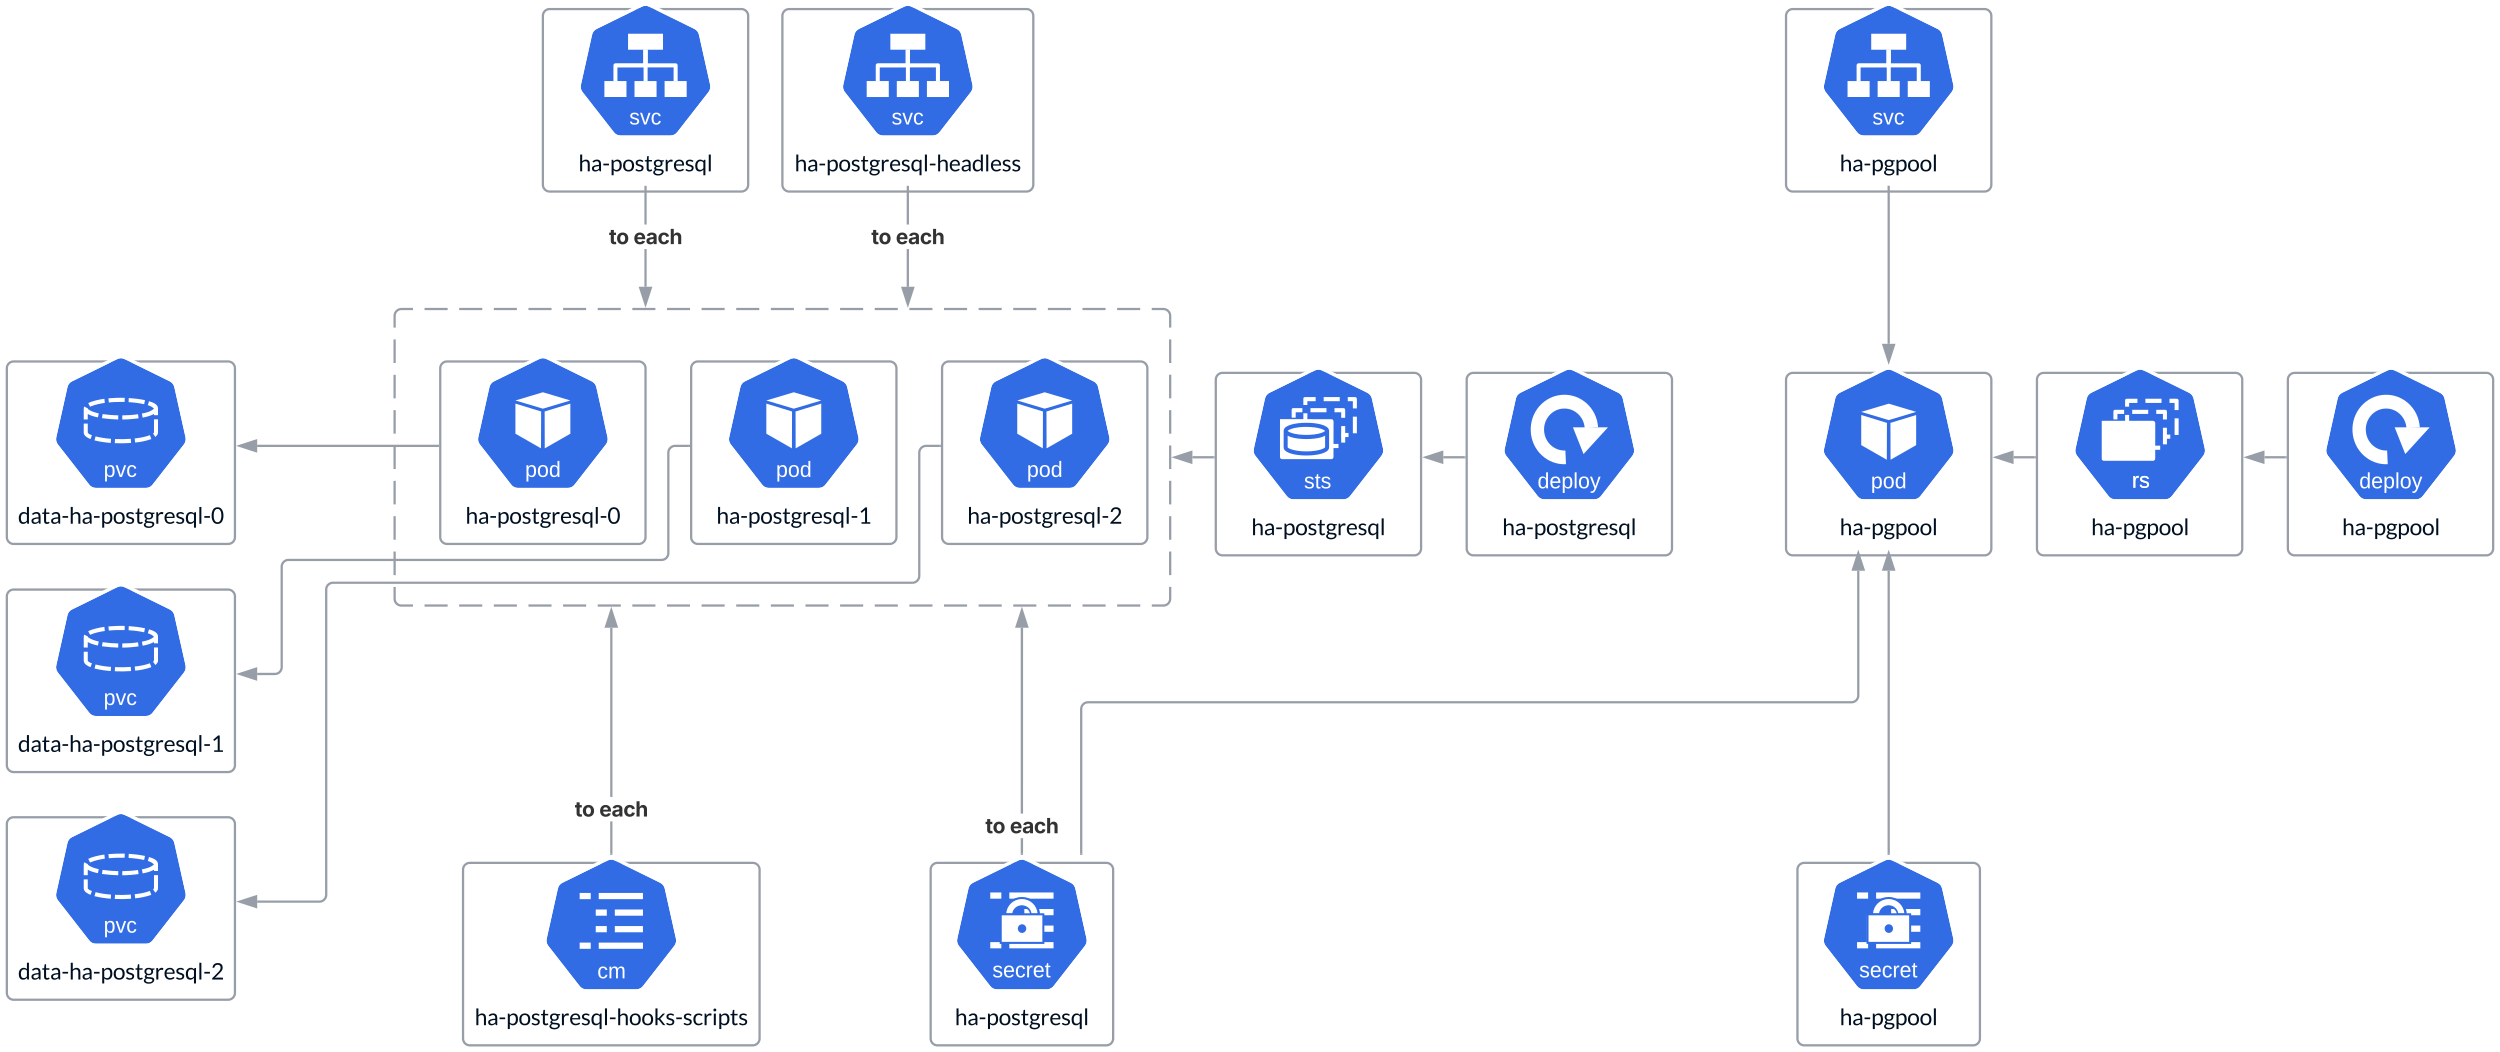 <svg xmlns="http://www.w3.org/2000/svg" xmlns:xlink="http://www.w3.org/1999/xlink" xmlns:lucid="lucid" width="2192" height="922.57"><g transform="translate(346 -169.064)" lucid:page-tab-id="AcO20xa0x9Kl"><path d="M0 446a6 6 0 0 1 6-6h668a6 6 0 0 1 6 6v248a6 6 0 0 1-6 6H6a6 6 0 0 1-6-6z" fill-opacity="0"/><path d="M26.24 440H46.5m10.1 0h20.25m10.12 0h20.24m10.13 0h20.25m10.12 0h20.24m10.12 0h20.24m10.12 0h20.25m10.12 0h20.23m10.12 0h20.24m10.12 0h20.24m10.12 0h20.24m10.12 0h20.25m10.1 0h20.25m10.12 0h20.24m10.13 0h20.25m10.12 0h20.24m10.12 0h20.24m10.12 0h20.25m10.12 0h20.23m10.12 0h20.24m10.12 0h20.24m10.12 0H674l.94.07.9.22.88.35.8.5.72.6.6.72.5.8.37.88.23.9.07.95v10.33m0 10.34v20.66m0 10.34v20.66m0 10.34v20.66m0 10.34v20.66m0 10.34v20.66m0 10.34v20.66m0 10.34v20.66m0 10.34V694l-.07.94-.22.9-.35.88-.5.8-.6.72-.72.6-.8.5-.88.37-.9.23-.95.07h-10.12m-10.12 0H633.5m-10.1 0h-20.25m-10.12 0H572.8m-10.13 0h-20.25m-10.12 0h-20.24m-10.12 0H481.7m-10.12 0h-20.25m-10.12 0h-20.23m-10.12 0H390.6m-10.12 0h-20.24m-10.12 0h-20.24m-10.12 0H299.5m-10.1 0h-20.25m-10.12 0H238.8m-10.13 0h-20.25m-10.12 0h-20.24m-10.12 0H147.7m-10.12 0h-20.25m-10.12 0H86.98m-10.12 0H56.6m-10.12 0H26.25m-10.12 0H6l-.94-.07-.9-.22-.88-.35-.8-.5-.72-.6-.6-.72-.5-.8-.37-.88-.23-.9L0 694v-10.33m0-10.34v-20.66m0-10.34v-20.66m0-10.34v-20.66m0-10.34v-20.66m0-10.34v-20.66m0-10.34v-20.66m0-10.34v-20.66m0-10.34V446l.07-.94.22-.9.35-.88.5-.8.6-.72.72-.6.8-.5.88-.37.9-.23L6 440h10.12" stroke="#979ea8" stroke-width="2" fill="none"/><path d="M40 486a6 6 0 0 1 6-6h168a6 6 0 0 1 6 6v148a6 6 0 0 1-6 6H46a6 6 0 0 1-6-6z" stroke="#979ea8" stroke-width="2" fill="#fff" filter="url(#a)"/><path d="M129.66 483.17c-1.14.1-2.05.34-2.96.8L87.26 503.4c-2.16 1.02-3.64 2.84-4.1 5.23L73.4 552.4c-.47 2.04-.13 4.1 1 5.9.13.23.24.34.47.57l27.28 35c1.48 1.94 3.52 2.97 5.9 2.97h43.9c2.38 0 4.42-1.03 5.9-2.96l27.28-35c1.48-1.94 2.05-4.2 1.48-6.6l-9.77-43.65c-.45-2.4-1.93-4.2-4.1-5.23l-39.43-19.44c-1.26-.56-2.4-.9-3.64-.8z" stroke="#000" stroke-opacity="0" stroke-width="3.83" fill="#326ce5"/><path d="M129.64 480c-1.2.12-2.16.36-3.12.84l-41.64 20.52c-2.28 1.08-3.84 3-4.32 5.52l-10.32 46.2c-.48 2.16-.12 4.32 1.08 6.24.12.24.24.36.48.6l28.8 36.96c1.56 2.04 3.72 3.12 6.24 3.12h46.32c2.52 0 4.68-1.08 6.24-3.12l28.8-36.96c1.56-2.04 2.16-4.44 1.56-6.84l-10.32-46.2c-.48-2.52-2.04-4.44-4.32-5.52l-41.64-20.52c-1.32-.6-2.52-.96-3.84-.84zm0 3.24c1.32-.12 2.4.12 3.6.72l39.6 19.44c2.04 1.08 3.48 2.88 4.08 5.28l9.72 43.68c.48 2.4 0 4.56-1.44 6.48l-27.36 35.04c-1.44 1.92-3.48 3-5.88 3h-43.92c-2.4 0-4.44-1.08-5.88-3L74.8 558.84c-.12-.12-.24-.36-.36-.6-1.2-1.8-1.56-3.72-1.08-5.88l9.72-43.68c.6-2.4 1.92-4.2 4.08-5.28l39.6-19.44c.96-.48 1.8-.72 2.88-.84z" stroke="#000" stroke-opacity="0" stroke-width="3.83" fill="#fff"/><path d="M124.02 582.07c0 3.56-1.2 5.35-3.64 5.35-1.53 0-2.56-.6-3.08-1.8h-.05c.03.07.04.6.04 1.63v4h-1.66v-12.17c0-1.05-.02-1.74-.06-2.1h1.6l.02.3.05.7.02.66h.04c.3-.62.7-1.1 1.17-1.37.48-.3 1.1-.45 1.9-.45 1.23 0 2.14.42 2.74 1.27.62.82.92 2.15.92 3.97zm-1.73.03c0-1.42-.2-2.44-.56-3.05-.38-.62-.97-.92-1.78-.92-.66 0-1.17.15-1.54.44-.37.27-.65.72-.84 1.32-.2.58-.3 1.38-.3 2.33 0 1.35.22 2.33.63 2.97.43.63 1.1.95 2.04.95.82 0 1.4-.3 1.78-.92.38-.62.57-1.66.57-3.13zM134.48 582.1c0 1.8-.4 3.13-1.15 4-.76.88-1.88 1.32-3.33 1.32-1.44 0-2.54-.46-3.28-1.36-.74-.92-1.1-2.24-1.1-3.96 0-3.53 1.47-5.3 4.44-5.3 1.52 0 2.63.45 3.34 1.3.72.87 1.08 2.2 1.08 4zm-1.73 0c0-1.4-.22-2.43-.62-3.07-.4-.64-1.1-.95-2.04-.95-.98 0-1.68.3-2.1.97-.44.65-.66 1.67-.66 3.05 0 1.35.2 2.37.64 3.05.42.68 1.1 1 2 1 1 0 1.7-.3 2.12-.97.43-.66.65-1.7.65-3.08zM142.8 585.58c-.3.65-.7 1.12-1.22 1.4-.5.3-1.13.43-1.87.43-1.24 0-2.17-.43-2.76-1.3-.6-.86-.88-2.18-.88-3.94 0-3.57 1.22-5.35 3.65-5.35.76 0 1.38.16 1.9.44.5.28.9.74 1.2 1.35v-5.4h1.64v11.9c0 1.08.03 1.8.06 2.13h-1.58l-.06-.7c0-.37-.03-.68-.03-.95zm-5-3.48c0 1.43.18 2.46.54 3.07.37.63.96.94 1.8.94.93 0 1.6-.33 2.02-1 .43-.67.64-1.7.64-3.1 0-1.36-.2-2.36-.64-2.98-.42-.63-1.1-.96-2-.96-.84 0-1.44.33-1.82.97-.36.63-.55 1.65-.55 3.07z" stroke="#000" stroke-opacity="0" fill="#fff"/><path d="M105.92 520.2L130 513l24.1 7.2-24.1 7.2zM105.92 522.95v26.4l22.43 12.83.12-32.32zM154.08 522.95v26.4l-22.44 12.83-.1-32.32z" stroke="#000" stroke-opacity="0" stroke-width="3.77" fill="#fff"/><use xlink:href="#b" transform="matrix(1,0,0,1,40,609) translate(22.152 19.301)"/><path d="M130 177a6 6 0 0 1 6-6h168a6 6 0 0 1 6 6v148a6 6 0 0 1-6 6H136a6 6 0 0 1-6-6z" stroke="#979ea8" stroke-width="2" fill="#fff" filter="url(#a)"/><path d="M219.66 174.16c-1.14.1-2.05.34-2.96.8l-39.44 19.43c-2.16 1-3.64 2.83-4.1 5.22l-9.77 43.76c-.47 2.05-.13 4.1 1 5.9.12.24.24.35.47.58l27.28 35c1.47 1.94 3.52 2.97 5.9 2.97h43.9c2.38 0 4.42-1.03 5.9-2.96l27.28-35c1.48-1.94 2.05-4.22 1.48-6.6l-9.77-43.65c-.45-2.4-1.93-4.2-4.1-5.23l-39.44-19.45c-1.26-.57-2.4-.9-3.64-.8z" stroke="#000" stroke-opacity="0" stroke-width="3.83" fill="#326ce5"/><path d="M219.64 171c-1.2.12-2.16.36-3.12.84l-41.64 20.52c-2.28 1.08-3.84 3-4.32 5.52l-10.32 46.2c-.48 2.16-.12 4.32 1.08 6.24.12.24.24.36.48.6l28.8 36.96c1.56 2.04 3.72 3.12 6.24 3.12h46.32c2.52 0 4.68-1.08 6.24-3.12l28.8-36.96c1.56-2.04 2.16-4.44 1.56-6.96l-10.32-46.08c-.48-2.52-2.04-4.44-4.32-5.52l-41.64-20.52c-1.32-.6-2.52-.96-3.84-.84zm0 3.24c1.32-.12 2.4.12 3.6.72l39.6 19.44c2.04 1.08 3.48 2.88 4.08 5.28l9.72 43.68c.48 2.4 0 4.56-1.44 6.48l-27.36 35.04c-1.44 1.92-3.48 3-5.88 3h-43.92c-2.4 0-4.44-1.08-5.88-3l-27.36-35.04c-.12-.12-.24-.36-.36-.6-1.2-1.8-1.56-3.72-1.08-5.88l9.72-43.68c.6-2.4 1.92-4.2 4.08-5.28l39.6-19.44c.96-.48 1.8-.72 2.88-.72z" stroke="#000" stroke-opacity="0" stroke-width="3.83" fill="#fff"/><path d="M214.43 275.37c0 .97-.35 1.7-1.06 2.24-.7.52-1.7.8-2.97.8-1.23 0-2.18-.22-2.86-.64-.66-.42-1.1-1.07-1.3-1.96l1.46-.3c.14.55.43.95.87 1.22.44.25 1.05.38 1.83.38.84 0 1.45-.14 1.84-.4.4-.27.58-.67.58-1.2 0-.4-.13-.73-.4-.98s-.7-.46-1.3-.63l-1.2-.32c-.93-.26-1.6-.5-2-.74-.4-.25-.72-.54-.94-.9-.23-.33-.34-.76-.34-1.26 0-.93.32-1.64.96-2.13.65-.5 1.6-.74 2.83-.74 1.08 0 1.95.2 2.6.6.65.4 1.06 1.04 1.23 1.92l-1.5.2c-.08-.46-.33-.8-.73-1.06-.4-.24-.93-.36-1.6-.36-.75 0-1.3.12-1.66.35-.35.24-.53.58-.53 1.06 0 .3.07.54.22.73.15.18.36.35.65.47.3.14.9.32 1.83.56.87.22 1.5.43 1.9.63.37.18.67.4.9.62.22.24.4.5.52.82.12.3.18.64.18 1.03zM220.72 278.2h-1.95l-3.6-10.24h1.76l2.18 6.66c.1.24.3 1 .64 2.24l.32-1.1.36-1.12 2.26-6.68h1.75zM227 273.05c0 1.35.22 2.36.63 3.02.4.66 1.05.97 1.88.97.6 0 1.1-.16 1.47-.48.4-.33.65-.83.74-1.5l1.68.1c-.13.98-.54 1.77-1.22 2.35-.68.6-1.55.9-2.6.9-1.4 0-2.46-.46-3.18-1.36-.73-.9-1.1-2.22-1.1-3.96 0-1.72.37-3.03 1.1-3.94.73-.9 1.8-1.35 3.15-1.35 1.02 0 1.87.26 2.53.8.67.54 1.1 1.3 1.26 2.24l-1.7.13c-.08-.56-.3-1.02-.65-1.35-.34-.34-.84-.5-1.48-.5-.88 0-1.5.3-1.9.9-.4.6-.6 1.6-.6 3.03z" stroke="#000" stroke-opacity="0" fill="#fff"/><path d="M183.93 240.13h19.35v14h-19.35zM210.32 240.13h19.35v14h-19.34zM236.72 240.13h19.35v14h-19.34zM204.67 198.65h30.65v14h-30.65z" stroke="#000" stroke-opacity="0" stroke-width="3.77" fill="#fff"/><path d="M218.23 212.63v11.93h-24.6c-1 0-1.77.82-1.77 1.8v13.75l3.5.02V228.2H220c.98 0 1.75-.8 1.75-1.83v-13.74z" stroke="#000" stroke-opacity="0" stroke-width="3.77" fill="#fff"/><path d="M218.25 212.63v13.75c0 1 .77 1.8 1.76 1.8h24.6v11.94h3.54v-13.75c0-1-.78-1.8-1.76-1.8h-24.63v-11.94z" stroke="#000" stroke-opacity="0" stroke-width="3.77" fill="#fff"/><path d="M218.18 212.63v13.74c0 .22.04.44.12.64v13.12h3.52v-13.75c0-.22-.04-.4-.12-.63v-13.1z" stroke="#000" stroke-opacity="0" stroke-width="3.77" fill="#fff"/><use xlink:href="#c" transform="matrix(1,0,0,1,130,300) translate(31.216 19.301)"/><path d="M720 496a6 6 0 0 1 6-6h168a6 6 0 0 1 6 6v148a6 6 0 0 1-6 6H726a6 6 0 0 1-6-6zM940 496a6 6 0 0 1 6-6h168a6 6 0 0 1 6 6v148a6 6 0 0 1-6 6H946a6 6 0 0 1-6-6z" stroke="#979ea8" stroke-width="2" fill="#fff" filter="url(#a)"/><path d="M1029.66 493.17c-1.14.1-2.05.34-2.96.8l-39.44 19.43c-2.16 1.02-3.64 2.84-4.1 5.23l-9.77 43.76c-.47 2.04-.13 4.1 1 5.9.13.23.24.34.47.57l27.28 35c1.48 1.94 3.52 2.97 5.9 2.97h43.9c2.38 0 4.42-1.03 5.9-2.96l27.28-35c1.48-1.94 2.05-4.2 1.48-6.6l-9.77-43.65c-.45-2.4-1.93-4.2-4.1-5.23l-39.43-19.44c-1.25-.56-2.4-.9-3.64-.8z" stroke="#000" stroke-opacity="0" stroke-width="3.83" fill="#326ce5"/><path d="M1029.64 490c-1.2.12-2.16.36-3.12.84l-41.64 20.52c-2.28 1.08-3.84 3-4.32 5.52l-10.32 46.2c-.48 2.16-.12 4.32 1.08 6.24.12.24.24.36.48.6l28.8 36.96c1.56 2.04 3.72 3.12 6.24 3.12h46.32c2.52 0 4.68-1.08 6.24-3.12l28.8-36.96c1.56-2.04 2.16-4.44 1.56-6.84l-10.32-46.2c-.48-2.52-2.04-4.44-4.32-5.52l-41.64-20.52c-1.32-.6-2.52-.96-3.84-.84zm0 3.24c1.32-.12 2.4.12 3.6.72l39.6 19.44c2.04 1.08 3.48 2.88 4.08 5.28l9.72 43.68c.48 2.4 0 4.56-1.44 6.48l-27.36 35.04c-1.44 1.92-3.48 3-5.88 3h-43.92c-2.4 0-4.44-1.08-5.88-3l-27.36-35.04c-.12-.12-.24-.36-.36-.6-1.2-1.8-1.56-3.72-1.08-5.88l9.72-43.68c.6-2.4 1.92-4.2 4.08-5.28l39.6-19.44c.96-.48 1.8-.72 2.88-.84z" stroke="#000" stroke-opacity="0" stroke-width="3.83" fill="#fff"/><path d="M1009.6 595.58c-.3.65-.7 1.12-1.2 1.4-.52.3-1.14.43-1.88.43-1.25 0-2.18-.43-2.77-1.3-.6-.86-.88-2.18-.88-3.94 0-3.57 1.22-5.35 3.65-5.35.75 0 1.37.16 1.88.44.5.28.9.74 1.2 1.35h.02v-5.4h1.63v11.9c0 1.08.03 1.8.06 2.13h-1.57l-.06-.7-.03-.95zm-5-3.48c0 1.43.18 2.46.55 3.07.37.63.96.94 1.8.94.92 0 1.6-.33 2.02-1 .42-.67.64-1.7.64-3.1 0-1.36-.2-2.36-.63-2.98-.42-.63-1.1-.96-2-.96-.84 0-1.44.33-1.82.97-.37.63-.55 1.65-.55 3.07zM1015.06 592.48c0 1.16.23 2.07.7 2.7.48.65 1.16.97 2.07.97.7 0 1.28-.15 1.72-.45.43-.3.72-.67.87-1.12l1.45.42c-.6 1.6-1.94 2.42-4.04 2.42-1.47 0-2.6-.45-3.36-1.35-.76-.9-1.14-2.25-1.14-4.02 0-1.68.38-3 1.14-3.9.77-.9 1.87-1.33 3.3-1.33 2.9 0 4.37 1.8 4.37 5.42v.24zm5.37-1.3c-.1-1.1-.35-1.87-.8-2.36-.44-.5-1.07-.74-1.9-.74-.8 0-1.43.27-1.9.82-.47.56-.7 1.3-.75 2.27zM1032.63 592.07c0 3.56-1.2 5.35-3.64 5.35-1.54 0-2.57-.6-3.1-1.8h-.04c.03.07.04.6.04 1.63v4h-1.65v-12.17c0-1.05-.03-1.74-.06-2.1h1.6v.3c.03.14.04.38.05.7l.03.66h.03c.3-.62.7-1.1 1.18-1.37.48-.3 1.1-.45 1.9-.45 1.23 0 2.14.42 2.74 1.27.6.82.9 2.15.9 3.97zm-1.73.03c0-1.42-.18-2.44-.56-3.05-.38-.62-.97-.92-1.78-.92-.65 0-1.16.15-1.53.44-.37.27-.65.72-.85 1.32-.2.58-.28 1.38-.28 2.33 0 1.35.2 2.33.62 2.97.4.63 1.1.95 2.03.95.82 0 1.4-.3 1.78-.92.38-.62.57-1.66.57-3.13zM1034.7 597.23V583.2h1.64v14.03zM1047.26 592.1c0 1.8-.38 3.13-1.14 4-.77.88-1.88 1.32-3.34 1.32-1.44 0-2.53-.46-3.28-1.36-.73-.92-1.1-2.24-1.1-3.96 0-3.53 1.48-5.3 4.45-5.3 1.5 0 2.62.45 3.34 1.3.7.87 1.06 2.2 1.06 4zm-1.73 0c0-1.4-.2-2.43-.62-3.07-.4-.64-1.07-.95-2.03-.95-.96 0-1.66.3-2.1.97-.42.65-.64 1.67-.64 3.05 0 1.35.2 2.37.63 3.05.43.68 1.1 1 2 1 1 0 1.7-.3 2.13-.97.4-.66.63-1.7.63-3.08zM1049.8 601.24c-.44 0-.82-.03-1.13-.1v-1.28c.23.04.5.05.77.05 1.03 0 1.85-.77 2.44-2.32l.16-.4-3.94-10.18h1.76l2.1 5.65c.02.1.06.2.1.32l.42 1.24.37 1.17.64-1.86 2.17-6.5h1.74l-3.8 10.22c-.42 1.1-.8 1.9-1.15 2.44-.36.52-.75.92-1.18 1.18-.43.27-.92.4-1.46.4z" stroke="#000" stroke-opacity="0" fill="#fff"/><path d="M1027.07 576.08c-16.25.8-30.07-12.07-30.9-28.78-.9-16.76 11.52-31.1 27.77-32.07 16.25-.97 30.2 11.7 31.25 28.48l-11.7.8c-.65-10.12-9.05-17.8-18.85-17.2-9.8.55-17.32 9.2-16.78 19.33.47 10.12 8.86 17.87 18.67 17.44z" stroke="#000" stroke-opacity="0" stroke-width="3.77" fill="#fff"/><path d="M1033.14 543.72l9.3 23.46 21.45-23.46z" stroke="#000" stroke-opacity="0" stroke-width="3.77" fill="#fff"/><use xlink:href="#c" transform="matrix(1,0,0,1,940,619) translate(31.216 19.301)"/><path d="M938 570h-18.5" stroke="#979ea8" stroke-width="2" fill="none"/><path d="M939 570.98h-1.03V569H939z" stroke="#979ea8" stroke-width=".05" fill="#979ea8"/><path d="M904.24 570l14.26-4.63v9.26z" stroke="#979ea8" stroke-width="2" fill="#979ea8"/><path d="M220.97 420.5h-1.94v-33.08h1.94zm0-54.6h-1.94V333h1.94z" stroke="#979ea8" stroke-width=".05" fill="#979ea8"/><path d="M220.97 333.03h-1.94V332h1.94z" fill="#979ea8"/><path stroke="#979ea8" stroke-width=".05" fill="#979ea8"/><path d="M220 435.76l-4.63-14.26h9.26z" fill="#979ea8"/><path d="M220 438.92l-5.98-18.4h11.96zm-3.3-16.45l3.3 10.14 3.3-10.13z" stroke="#979ea8" stroke-width=".05" fill="#979ea8"/><use xlink:href="#d" transform="matrix(1,0,0,1,187.969,365.911) translate(0.005 17.222)"/><use xlink:href="#e" transform="matrix(1,0,0,1,187.969,365.911) translate(21.455 17.222)"/><path d="M-340 486a6 6 0 0 1 6-6h188a6 6 0 0 1 6 6v148a6 6 0 0 1-6 6h-188a6 6 0 0 1-6-6z" stroke="#979ea8" stroke-width="2" fill="#fff" filter="url(#f)"/><path d="M-240.34 483.17c-1.14.1-2.05.34-2.96.8l-39.44 19.43c-2.16 1.02-3.64 2.84-4.1 5.23l-9.77 43.76c-.47 2.04-.13 4.1 1 5.9.13.23.24.34.47.57l27.28 35c1.48 1.94 3.52 2.97 5.9 2.97h43.9c2.38 0 4.42-1.03 5.9-2.96l27.28-35c1.48-1.94 2.05-4.2 1.48-6.6l-9.77-43.65c-.45-2.4-1.93-4.2-4.1-5.23l-39.43-19.44c-1.26-.56-2.4-.9-3.64-.8z" stroke="#000" stroke-opacity="0" stroke-width="3.83" fill="#326ce5"/><path d="M-240.36 480c-1.2.12-2.16.36-3.12.84l-41.64 20.52c-2.28 1.08-3.84 3-4.32 5.52l-10.32 46.2c-.48 2.16-.12 4.32 1.08 6.24.12.24.24.36.48.6l28.8 36.96c1.56 2.04 3.72 3.12 6.24 3.12h46.32c2.52 0 4.68-1.08 6.24-3.12l28.8-36.96c1.56-2.04 2.16-4.44 1.56-6.84l-10.32-46.2c-.48-2.52-2.04-4.44-4.32-5.52l-41.64-20.52c-1.32-.6-2.52-.96-3.84-.84zm0 3.24c1.32-.12 2.4.12 3.6.72l39.6 19.44c2.04 1.08 3.48 2.88 4.08 5.28l9.72 43.68c.48 2.4 0 4.56-1.44 6.48l-27.36 35.04c-1.44 1.92-3.48 3-5.88 3h-43.92c-2.4 0-4.44-1.08-5.88-3l-27.36-35.04c-.12-.12-.24-.36-.36-.6-1.2-1.8-1.56-3.72-1.08-5.88l9.72-43.68c.6-2.4 1.92-4.2 4.08-5.28l39.6-19.44c.96-.48 1.8-.72 2.88-.84z" stroke="#000" stroke-opacity="0" stroke-width="3.83" fill="#fff"/><path d="M-245.5 582.07c0 3.56-1.2 5.35-3.64 5.35-1.52 0-2.55-.6-3.08-1.8h-.04c.03.07.03.6.03 1.62v4h-1.64v-12.16c0-1.05-.03-1.74-.06-2.1h1.6l.02.3.03.7.03.66h.03c.3-.62.67-1.1 1.16-1.37.48-.3 1.1-.45 1.9-.45 1.23 0 2.14.42 2.75 1.27.6.82.9 2.15.9 3.97zm-1.72.03c0-1.42-.2-2.44-.56-3.05-.38-.62-.97-.92-1.78-.92-.66 0-1.16.14-1.54.43-.37.28-.65.73-.84 1.33-.2.58-.3 1.37-.3 2.33 0 1.35.23 2.33.64 2.97.4.63 1.1.95 2.03.95.8 0 1.4-.3 1.78-.92.4-.63.58-1.66.58-3.13zM-239.08 587.23h-1.95l-3.6-10.23h1.76l2.18 6.66c.1.24.3 1 .64 2.24l.33-1.1.35-1.12 2.26-6.68h1.75zM-232.78 582.07c0 1.35.2 2.36.62 3.02.4.65 1.04.97 1.88.97.6 0 1.07-.16 1.46-.5.4-.32.65-.82.74-1.5l1.67.1c-.14 1-.55 1.78-1.24 2.36-.68.58-1.54.88-2.6.88-1.4 0-2.45-.43-3.17-1.33-.74-.92-1.1-2.23-1.1-3.97 0-1.72.36-3.03 1.1-3.93.72-.9 1.77-1.36 3.14-1.36 1.02 0 1.86.3 2.53.83.67.54 1.1 1.28 1.26 2.23l-1.7.13c-.08-.57-.3-1.03-.65-1.36-.34-.34-.84-.5-1.48-.5-.87 0-1.5.3-1.9.9-.4.6-.58 1.6-.58 3.03z" stroke="#000" stroke-opacity="0" fill="#fff"/><path d="M-250.95 518.3l.4 3.64c4.55-.48 9.17-.52 13.8-.44l.12-3.63c-4.7-.16-10.1.08-14.32.44zm17.7 3.36c4.57.24 9.12.8 13.62 1.8l.78-3.55c-4.9-1-9.96-1.6-14.26-1.87zm-35.4.8l1.62 3.2c4.3-1.88 9.05-2.76 12.95-3.36l-.4-3.6c-5 .73-10.27 1.88-14.18 3.76zm52.27 1.88c2.15.55 4.04 1.63 5.4 3.03-2.92 2.75-7.22 3.63-10.6 4.3l.64 3.56c3.45-.6 6.9-1.6 9.97-3.2v1.1h3.5v-5.96c0-3.87-5-5.43-7.87-6.3zm-56.2 3.67v8.83h3.53v-4.8c2.8 1.57 5.86 2.37 8.92 3l.7-3.55c-3.3-.68-6.9-1.8-9.23-3.6-.33-.3-.4-.6-.33-.8-1.03-.4-2.07-1.03-3.1-1.6-.47.8-.47 1.65-.47 2.53zm15.96 7.7c4.95.7 10.03 1.05 14.26 1.17l.07-3.63c-4.55-.08-9.24-.44-13.73-1.12zm17.84-2.46v3.63c4.76 0 9.77-.4 14.26-1.04l-.45-3.6c-4.43.7-9.18.97-13.8 1zm27.8 14.92c-.13.52-.4.72-.84 1l2.02 3c1.63-1.48 2.34-2.48 2.34-3.75V536.75h-3.5zm-61.6.25c.14 3.12 3.8 4.72 5.94 5.63l1.24-3.4c-1.57-.43-3.65-1.55-3.65-2.42v-7.74h-3.52zm44.68 5.07l.4 3.6c4.8-.44 9.75-1.44 14.18-3.08l-1.24-3.4c-4.3 1.64-8.78 2.4-13.34 2.87zm-35.23 1.72c4.82 1.2 9.97 1.9 14.26 2.23l.2-3.64c-4.43-.3-9.05-.96-13.54-2.12zm17.97-1.2l-.2 3.63c4.76.24 9.58.12 14.27-.2l-.2-3.64c-4.6.35-9.3.4-13.86.2z" stroke="#000" stroke-opacity="0" stroke-width="3.77" fill="#fff"/><use xlink:href="#g" transform="matrix(1,0,0,1,-330,609) translate(-0.269 19.301)"/><path d="M809.66 493.17c-1.14.1-2.05.34-2.96.8l-39.44 19.43c-2.16 1.02-3.64 2.84-4.1 5.23l-9.77 43.76c-.47 2.04-.13 4.1 1 5.9.13.23.24.34.47.57l27.28 35c1.48 1.94 3.52 2.97 5.9 2.97h43.9c2.38 0 4.42-1.03 5.9-2.96l27.28-35c1.48-1.94 2.05-4.2 1.48-6.6l-9.77-43.65c-.45-2.4-1.93-4.2-4.1-5.23l-39.43-19.44c-1.25-.56-2.4-.9-3.64-.8z" stroke="#000" stroke-opacity="0" stroke-width="3.83" fill="#326ce5"/><path d="M809.64 490c-1.2.12-2.16.36-3.12.84l-41.64 20.52c-2.28 1.08-3.84 3-4.32 5.52l-10.32 46.2c-.48 2.16-.12 4.32 1.08 6.24.12.24.24.36.48.6l28.8 36.96c1.56 2.04 3.72 3.12 6.24 3.12h46.32c2.52 0 4.68-1.08 6.24-3.12l28.8-36.96c1.56-2.04 2.16-4.44 1.56-6.84l-10.32-46.2c-.48-2.52-2.04-4.44-4.32-5.52l-41.64-20.52c-1.32-.6-2.52-.96-3.84-.84zm0 3.24c1.32-.12 2.4.12 3.6.72l39.6 19.44c2.04 1.08 3.48 2.88 4.08 5.28l9.72 43.68c.48 2.4 0 4.56-1.44 6.48l-27.36 35.04c-1.44 1.92-3.48 3-5.88 3h-43.92c-2.4 0-4.44-1.08-5.88-3l-27.36-35.04c-.12-.12-.24-.36-.36-.6-1.2-1.8-1.56-3.72-1.08-5.88l9.72-43.68c.6-2.4 1.92-4.2 4.08-5.28l39.6-19.44c.96-.48 1.8-.72 2.88-.84z" stroke="#000" stroke-opacity="0" stroke-width="3.83" fill="#fff"/><path d="M796.77 519.03v5.12h3.52v-3.3h7.27v-3.64h-9c-1.47 0-1.8.5-1.8 1.83zm17.84 1.83h14.08v-3.65H814.6zm21.12 0h4.46v6.27h3.52v-8.1c0-1.43-.75-1.78-1.78-1.82h-6.2zm-38.95 12.37v12.7h3.52V531.4h-3.52zm43.4 2.98v12.74h3.53V534.4h-3.52zm-38.98 16.07h14.06v-3.64H801.2zm29.13 0h6.05v-3.64h-6.05z" stroke="#000" stroke-opacity="0" stroke-width="3.77" fill="#fff"/><path d="M786.54 528.7v6.6h3.52v-4.76h5.86v-3.65h-7.6c-1.45 0-1.78.48-1.78 1.8zm16.47 1.84h14.04v-3.65H803zm21.08 0h5.87v4.83h3.5v-6.66c0-1.1-.46-1.84-1.72-1.8h-7.65zm-37.54 13.84v12.7h3.52v-14.52h-3.52zm43.4.07v12.7h3.52v-14.52h-3.5zm-37.58 17.5h14.07v-3.62h-14.07zm21.1 0h14.1v-3.62h-14.1z" stroke="#000" stroke-opacity="0" stroke-width="3.77" fill="#fff"/><path d="M776.3 569.87v-33.3l44.93.03c1.4 0 2.02 1.2 2.02 2.07l-.05 31.13c-.05 1.2-1 1.86-1.93 1.83H778.1c-.8 0-1.84-.67-1.8-1.76z" stroke="#000" stroke-opacity="0" stroke-width="3.77" fill="#fff"/><path d="M799.43 539.74c-5.14 0-9.8.6-13.3 1.6-1.76.52-3.23 1.16-4.43 1.96-1.15.8-2.2 1.98-2.2 3.6v14.4c0 1.6 1.05 2.76 2.2 3.56 1.2.84 2.67 1.44 4.42 1.96 3.5 1.03 8.17 1.63 13.3 1.63 5.15 0 9.8-.6 13.3-1.63 1.77-.52 3.24-1.12 4.43-1.96 1.16-.8 2.2-1.95 2.2-3.56v-14.4c0-1.62-1.04-2.8-2.2-3.6-1.2-.8-2.66-1.43-4.42-1.95-3.5-1-8.16-1.6-13.3-1.6zm0 3.62c4.86 0 9.28.6 12.35 1.5 1.55.45 2.7 1 3.38 1.46.68.45.68.68.68.57 0-.15 0 .08-.68.56-.67.46-1.83.98-3.38 1.44-3.07.9-7.5 1.5-12.35 1.5-4.86 0-9.28-.6-12.35-1.5-1.55-.46-2.7-.98-3.38-1.44-.68-.48-.68-.7-.68-.57 0 .1 0-.13.68-.58.67-.46 1.83-1 3.38-1.47 3.07-.9 7.5-1.5 12.35-1.5zm-16.4 7.66c.94.5 1.86 1 3.1 1.38 3.5 1.04 8.16 1.64 13.3 1.64 5.14 0 9.8-.6 13.3-1.64 1.24-.37 2.15-.9 3.1-1.38v10.28c0-.1 0 .12-.67.58-.67.46-1.83 1-3.38 1.43-3.07.93-7.5 1.54-12.35 1.54-4.86 0-9.28-.6-12.35-1.53-1.55-.42-2.7-.96-3.38-1.42-.68-.46-.68-.7-.68-.58z" stroke="#000" stroke-opacity="0" stroke-width="3.77" fill="#326ce5"/><path d="M806.05 594.47c0 .96-.35 1.7-1.06 2.23-.72.52-1.7.78-2.98.78-1.23 0-2.18-.2-2.86-.62-.66-.43-1.1-1.08-1.3-1.97l1.46-.3c.14.54.43.95.87 1.2.43.26 1.04.4 1.82.4.85 0 1.45-.15 1.84-.4.4-.27.6-.68.6-1.2 0-.4-.15-.74-.42-1-.27-.23-.7-.44-1.3-.6l-1.18-.33c-.95-.25-1.63-.5-2.03-.74-.4-.24-.7-.54-.93-.9-.23-.33-.34-.76-.34-1.26 0-.93.32-1.64.96-2.12.65-.5 1.6-.74 2.83-.74 1.1 0 1.95.2 2.6.6.65.4 1.06 1.04 1.23 1.9l-1.5.2c-.08-.45-.33-.8-.73-1.04-.4-.25-.93-.36-1.6-.36-.75 0-1.3.1-1.66.35-.36.23-.54.58-.54 1.05 0 .3.07.53.22.72.15.18.36.35.65.48.3.14.9.32 1.82.55.87.22 1.5.43 1.9.63.37.2.67.4.9.64.22.23.4.5.52.8.12.3.18.66.18 1.05zM811.8 597.28c-.53.15-1.1.23-1.66.23-1.32 0-1.98-.77-1.98-2.3v-6.84h-1.14v-1.23h1.2l.5-2.3h1.1v2.3h1.83v1.23h-1.84v6.46c0 .5.1.84.24 1.04.16.2.43.3.82.3.22 0 .53-.05.95-.14zM820.64 594.47c0 .96-.35 1.7-1.06 2.23-.7.52-1.7.78-2.96.78-1.23 0-2.2-.2-2.86-.62-.66-.43-1.1-1.08-1.3-1.97l1.45-.3c.15.54.45.95.88 1.2.44.26 1.06.4 1.84.4.84 0 1.45-.15 1.83-.4.4-.27.6-.68.6-1.2 0-.4-.14-.74-.4-1-.28-.23-.72-.44-1.3-.6l-1.2-.33c-.94-.25-1.62-.5-2.02-.74-.4-.24-.72-.54-.94-.9-.24-.33-.35-.76-.35-1.26 0-.93.32-1.64.97-2.12.64-.5 1.58-.74 2.82-.74 1.1 0 1.96.2 2.6.6.65.4 1.06 1.04 1.23 1.9l-1.5.2c-.08-.45-.32-.8-.73-1.04-.4-.25-.93-.36-1.6-.36-.75 0-1.3.1-1.65.35-.37.23-.54.58-.54 1.05 0 .3.07.53.22.72.14.18.36.35.65.48.3.14.9.32 1.8.55.88.22 1.52.43 1.9.63.38.2.7.4.9.64.23.23.4.5.53.8.13.3.18.66.18 1.05z" stroke="#000" stroke-opacity="0" fill="#fff"/><use xlink:href="#c" transform="matrix(1,0,0,1,720,619) translate(31.216 19.301)"/><path d="M470 925.63a6 6 0 0 1 6-6h148a6 6 0 0 1 6 6v148a6 6 0 0 1-6 6H476a6 6 0 0 1-6-6z" stroke="#979ea8" stroke-width="2" fill="#fff" filter="url(#h)"/><path d="M549.66 922.8c-1.14.12-2.05.34-2.96.8l-39.44 19.44c-2.16 1.02-3.64 2.84-4.1 5.22l-9.77 43.77c-.47 2.04-.13 4.1 1 5.9.13.24.24.35.47.58l27.28 35.02c1.48 1.93 3.52 2.95 5.9 2.95h43.9c2.38 0 4.42-1.02 5.9-2.95l27.28-35c1.48-1.95 2.05-4.22 1.48-6.6l-9.77-43.66c-.45-2.38-1.93-4.2-4.1-5.22L553.3 923.6c-1.25-.57-2.4-.9-3.64-.8z" stroke="#000" stroke-opacity="0" stroke-width="3.83" fill="#326ce5"/><path d="M549.64 919.63c-1.2.13-2.16.37-3.12.85l-41.64 20.5c-2.28 1.1-3.84 3-4.32 5.53l-10.32 46.22c-.48 2.15-.12 4.3 1.08 6.24.12.24.24.36.48.6l28.8 36.96c1.56 2.04 3.72 3.12 6.24 3.12h46.32c2.52 0 4.68-1.1 6.24-3.13l28.8-36.95c1.56-2.03 2.16-4.43 1.56-6.83l-10.32-46.2c-.48-2.52-2.04-4.44-4.32-5.52l-41.64-20.52c-1.32-.6-2.52-.97-3.84-.85zm0 3.25c1.32-.13 2.4.12 3.6.72l39.6 19.43c2.04 1.1 3.48 2.88 4.08 5.3l9.72 43.66c.48 2.4 0 4.55-1.44 6.48l-27.36 35.04c-1.44 1.9-3.48 3-5.88 3h-43.92c-2.4 0-4.44-1.1-5.88-3l-27.36-35.04c-.12-.13-.24-.37-.36-.6-1.2-1.8-1.56-3.73-1.08-5.88l9.72-43.68c.6-2.4 1.92-4.2 4.08-5.3l39.6-19.42c.96-.5 1.8-.73 2.88-.85z" stroke="#000" stroke-opacity="0" stroke-width="3.83" fill="#fff"/><path d="M552.13 966.1v5.44h25.6v-5.44zM538.98 951.58v5.44h38.76v-5.44zM522.26 951.58v5.44h9.7v-5.44zM553.07 980.6v5.45h24.67v-5.45zM538.98 995.12v5.44h38.76v-5.44zM522.26 995.12v5.44h9.7v-5.44z" stroke="#000" stroke-opacity="0" stroke-width="3.77" fill="#fff"/><path d="M553.8 986.83c0 2.1-1.64 3.8-3.68 3.8s-3.7-1.7-3.7-3.8c0-2.1 1.66-3.8 3.7-3.8 2.03 0 3.7 1.7 3.7 3.8z" stroke="#000" stroke-opacity="0" stroke-width="3.77" fill="#326ce5"/><path d="M535.56 970.4l6.65.1c2.5-10.6 14.5-8.63 15.87.3l6.53-.4c-2.1-17.36-26.2-19.88-28.72-1.83z" stroke="#000" stroke-opacity="0" stroke-width="3.77" fill="#fff"/><path d="M549.97 955.55c-8.74 0-15.9 6.87-15.9 15.4 2.5-.04 7.92.12 8.78 0 0-3.45 3.12-6.35 7.12-6.35s7.13 2.9 7.13 6.35c1.52.06 7.9-.3 8.77 0 0-8.53-7.15-15.4-15.9-15.4zm0 1.8c7.48 0 13.2 5.7 13.77 12.7h-5.3c-.55-4.06-4.02-7.25-8.47-7.25-4.45 0-7.92 3.2-8.46 7.25h-5.27c.54-7 6.27-12.7 13.74-12.7z" stroke="#000" stroke-opacity="0" stroke-width="3.77" fill="#326ce5"/><path d="M530.88 971.1h37.8v24.25h-37.8V971.1z" stroke="#000" stroke-opacity="0" stroke-width="3.77" fill="#fff"/><path d="M530.57 969.8v26.92h39.13v-26.9zm1.76 1.84h35.6v23.25h-35.6z" stroke="#000" stroke-opacity="0" stroke-width="3.77" fill="#326ce5"/><path d="M532.8 1023.2c0 .96-.35 1.7-1.06 2.23-.7.52-1.7.78-2.96.78-1.23 0-2.2-.2-2.86-.6-.66-.43-1.1-1.1-1.3-1.97l1.46-.3c.13.55.43.95.86 1.2.44.27 1.06.4 1.84.4.84 0 1.45-.14 1.83-.4.4-.27.6-.67.6-1.2 0-.4-.13-.73-.4-1-.27-.23-.7-.44-1.3-.6l-1.2-.33c-.93-.25-1.6-.5-2-.74-.4-.24-.72-.53-.94-.88-.23-.34-.35-.78-.35-1.27 0-.92.33-1.63.98-2.12.64-.5 1.6-.74 2.82-.74 1.1 0 1.96.2 2.6.6.65.4 1.06 1.03 1.23 1.9l-1.5.2c-.08-.46-.32-.8-.72-1.05-.4-.25-.93-.37-1.6-.37-.74 0-1.3.12-1.65.35-.35.23-.53.58-.53 1.06 0 .28.07.53.22.72.14.18.36.35.64.47.3.14.9.32 1.82.55.88.22 1.5.44 1.9.64.38.2.68.4.9.63.22.23.4.5.52.8.13.3.18.66.18 1.05zM536 1021.27c0 1.17.24 2.08.72 2.72.46.63 1.15.94 2.06.94.7 0 1.3-.14 1.72-.44.43-.3.72-.67.87-1.13l1.45.43c-.6 1.6-1.94 2.42-4.04 2.42-1.47 0-2.6-.45-3.36-1.35-.76-.9-1.14-2.25-1.14-4.02 0-1.68.38-3 1.14-3.9.77-.9 1.87-1.34 3.3-1.34 2.9 0 4.37 1.83 4.37 5.44v.24zm5.38-1.3c-.1-1.08-.36-1.86-.8-2.35-.44-.5-1.07-.74-1.9-.74-.8 0-1.43.27-1.9.82-.47.55-.7 1.3-.75 2.27zM546.45 1020.87c0 1.36.2 2.37.63 3.03.4.65 1.04.97 1.88.97.6 0 1.07-.16 1.46-.5.4-.3.65-.8.74-1.5l1.66.1c-.13 1-.53 1.8-1.22 2.37-.68.58-1.54.88-2.6.88-1.4 0-2.45-.45-3.18-1.35-.73-.9-1.1-2.22-1.1-3.96 0-1.7.37-3.03 1.1-3.93.74-.9 1.8-1.35 3.16-1.35 1.02 0 1.86.27 2.52.8.68.55 1.1 1.3 1.27 2.25l-1.7.13c-.08-.56-.3-1.02-.65-1.35-.35-.34-.84-.5-1.48-.5-.88 0-1.5.3-1.9.9-.4.6-.6 1.6-.6 3.02zM554.62 1026.03v-7.85c0-.7-.02-1.5-.05-2.38h1.55l.08 2.1h.03c.26-.88.57-1.5.9-1.8.36-.33.84-.5 1.46-.5.2 0 .43.04.66.1v1.57c-.22-.06-.5-.1-.88-.1-.68 0-1.2.3-1.57.92-.35.6-.53 1.46-.53 2.6v5.33zM562.12 1021.27c0 1.17.23 2.08.7 2.72.47.63 1.16.94 2.07.94.7 0 1.27-.14 1.7-.44.44-.3.73-.67.88-1.13l1.45.43c-.6 1.6-1.94 2.42-4.04 2.42-1.48 0-2.6-.45-3.37-1.35-.77-.9-1.14-2.25-1.14-4.02 0-1.68.36-3 1.13-3.9.77-.9 1.87-1.34 3.3-1.34 2.9 0 4.36 1.83 4.36 5.44v.24zm5.37-1.3c-.1-1.08-.37-1.86-.8-2.35-.45-.5-1.08-.74-1.9-.74-.8 0-1.44.27-1.9.82-.48.55-.73 1.3-.76 2.27zM575.1 1025.95c-.53.15-1.08.23-1.65.23-1.32 0-1.98-.78-1.98-2.32v-6.82h-1.15v-1.23h1.2l.5-2.28h1.1v2.3h1.83v1.22h-1.83v6.45c0 .5.07.83.23 1.03.15.2.43.3.8.3.23 0 .55-.05.97-.13z" stroke="#000" stroke-opacity="0" fill="#fff"/><path d="M553.82 983.26c0 2.1-1.65 3.8-3.7 3.8-2.03 0-3.68-1.7-3.68-3.8 0-2.1 1.65-3.8 3.7-3.8 2.03 0 3.68 1.7 3.68 3.8z" stroke="#000" stroke-opacity="0" stroke-width="3.77" fill="#326ce5"/><use xlink:href="#c" transform="matrix(1,0,0,1,460,1048.635) translate(31.216 19.301)"/><path d="M60 925.63a6 6 0 0 1 6-6h248a6 6 0 0 1 6 6v148a6 6 0 0 1-6 6H66a6 6 0 0 1-6-6z" stroke="#979ea8" stroke-width="2" fill="#fff" filter="url(#i)"/><path d="M189.66 922.8c-1.14.12-2.05.34-2.96.8l-39.44 19.44c-2.16 1.02-3.64 2.84-4.1 5.22l-9.77 43.77c-.47 2.04-.13 4.1 1 5.9.13.24.24.35.47.58l27.28 35.02c1.48 1.93 3.52 2.95 5.9 2.95h43.9c2.38 0 4.42-1.02 5.9-2.95l27.28-35c1.48-1.95 2.05-4.22 1.48-6.6l-9.77-43.66c-.45-2.38-1.93-4.2-4.1-5.22L193.3 923.6c-1.26-.57-2.4-.9-3.64-.8z" stroke="#000" stroke-opacity="0" stroke-width="3.83" fill="#326ce5"/><path d="M189.64 919.63c-1.2.13-2.16.37-3.12.85l-41.64 20.5c-2.28 1.1-3.84 3-4.32 5.53l-10.32 46.22c-.48 2.15-.12 4.3 1.08 6.24.12.24.24.36.48.6l28.8 36.96c1.56 2.04 3.72 3.12 6.24 3.12h46.32c2.52 0 4.68-1.1 6.24-3.13l28.8-36.95c1.56-2.03 2.16-4.43 1.56-6.83l-10.32-46.2c-.48-2.52-2.04-4.44-4.32-5.52l-41.64-20.52c-1.32-.6-2.52-.97-3.84-.85zm0 3.25c1.32-.13 2.4.12 3.6.72l39.6 19.43c2.04 1.1 3.48 2.88 4.08 5.3l9.72 43.66c.48 2.4 0 4.55-1.44 6.48l-27.36 35.04c-1.44 1.9-3.48 3-5.88 3h-43.92c-2.4 0-4.44-1.1-5.88-3l-27.36-35.04c-.12-.13-.24-.37-.36-.6-1.2-1.8-1.56-3.73-1.08-5.88l9.72-43.68c.6-2.4 1.92-4.2 4.08-5.3l39.6-19.42c.96-.5 1.8-.73 2.88-.85z" stroke="#000" stroke-opacity="0" stroke-width="3.83" fill="#fff"/><path d="M180.25 1021.7c0 1.36.2 2.37.62 3.02.4.66 1.05.98 1.88.98.6 0 1.08-.16 1.47-.5.4-.32.64-.8.73-1.5l1.67.1c-.13 1-.53 1.78-1.22 2.37-.68.58-1.55.88-2.6.88-1.4 0-2.45-.45-3.18-1.35-.73-.9-1.1-2.23-1.1-3.96 0-1.72.37-3.04 1.1-3.94.73-.9 1.8-1.35 3.15-1.35 1.02 0 1.87.27 2.53.8.67.55 1.1 1.3 1.26 2.25l-1.7.13c-.08-.57-.3-1.02-.65-1.35-.33-.34-.83-.5-1.47-.5-.87 0-1.5.3-1.9.9-.4.6-.58 1.6-.58 3.02zM194.15 1026.86v-6.48c0-.98-.13-1.67-.4-2.05-.26-.38-.73-.57-1.4-.57-.7 0-1.26.28-1.67.84-.42.55-.62 1.33-.62 2.34v5.92h-1.64v-8.04c0-1.2-.02-1.9-.06-2.18h1.55c.03.03.03.1.04.26l.02.48.03 1h.02c.36-.72.76-1.22 1.22-1.5.46-.28 1.02-.43 1.67-.43.76 0 1.37.16 1.8.46.44.32.74.8.9 1.5h.04c.34-.7.76-1.2 1.23-1.5.5-.3 1.08-.45 1.78-.45 1 0 1.72.28 2.18.84.46.56.7 1.47.7 2.75v6.8h-1.64v-6.47c0-.98-.15-1.67-.4-2.05-.27-.38-.75-.57-1.43-.57-.72 0-1.3.28-1.68.84-.4.55-.62 1.33-.62 2.34v5.92z" stroke="#000" stroke-opacity="0" fill="#fff"/><path d="M178.98 952v5.44h38.76V952zM162.26 952v5.44h9.7V952zM193.07 966.52v5.44h24.67v-5.44z" stroke="#000" stroke-opacity="0" stroke-width="3.77" fill="#fff"/><path d="M176.35 966.52v5.44h9.7v-5.44zM193.07 981.04v5.44h24.67v-5.44zM176.35 981.04v5.44h9.7v-5.44zM178.98 995.54v5.44h38.76v-5.44zM162.26 995.54v5.44h9.7v-5.44z" stroke="#000" stroke-opacity="0" stroke-width="2.99" fill="#fff"/><use xlink:href="#j" transform="matrix(1,0,0,1,100,1048.635) translate(-29.788 19.301)"/><path d="M260 486a6 6 0 0 1 6-6h168a6 6 0 0 1 6 6v148a6 6 0 0 1-6 6H266a6 6 0 0 1-6-6z" stroke="#979ea8" stroke-width="2" fill="#fff" filter="url(#a)"/><path d="M349.66 483.17c-1.14.1-2.05.34-2.96.8l-39.44 19.43c-2.16 1.02-3.64 2.84-4.1 5.23l-9.77 43.76c-.47 2.04-.13 4.1 1 5.9.13.23.24.34.47.57l27.28 35c1.48 1.94 3.52 2.97 5.9 2.97h43.9c2.38 0 4.42-1.03 5.9-2.96l27.28-35c1.48-1.94 2.05-4.2 1.48-6.6l-9.77-43.65c-.45-2.4-1.93-4.2-4.1-5.23l-39.43-19.44c-1.25-.56-2.4-.9-3.64-.8z" stroke="#000" stroke-opacity="0" stroke-width="3.83" fill="#326ce5"/><path d="M349.64 480c-1.2.12-2.16.36-3.12.84l-41.64 20.52c-2.28 1.08-3.84 3-4.32 5.52l-10.32 46.2c-.48 2.16-.12 4.32 1.08 6.24.12.24.24.36.48.6l28.8 36.96c1.56 2.04 3.72 3.12 6.24 3.12h46.32c2.52 0 4.68-1.08 6.24-3.12l28.8-36.96c1.56-2.04 2.16-4.44 1.56-6.84l-10.32-46.2c-.48-2.52-2.04-4.44-4.32-5.52l-41.64-20.52c-1.32-.6-2.52-.96-3.84-.84zm0 3.24c1.32-.12 2.4.12 3.6.72l39.6 19.44c2.04 1.08 3.48 2.88 4.08 5.28l9.72 43.68c.48 2.4 0 4.56-1.44 6.48l-27.36 35.04c-1.44 1.92-3.48 3-5.88 3h-43.92c-2.4 0-4.44-1.08-5.88-3l-27.36-35.04c-.12-.12-.24-.36-.36-.6-1.2-1.8-1.56-3.72-1.08-5.88l9.72-43.68c.6-2.4 1.92-4.2 4.08-5.28l39.6-19.44c.96-.48 1.8-.72 2.88-.84z" stroke="#000" stroke-opacity="0" stroke-width="3.83" fill="#fff"/><path d="M344.02 582.07c0 3.56-1.2 5.35-3.64 5.35-1.53 0-2.56-.6-3.08-1.8h-.05c.03.07.04.6.04 1.63v4h-1.66v-12.17c0-1.05-.02-1.74-.06-2.1h1.6l.02.3.05.7.02.66h.04c.3-.62.7-1.1 1.17-1.37.48-.3 1.1-.45 1.9-.45 1.23 0 2.14.42 2.74 1.27.62.82.92 2.15.92 3.97zm-1.73.03c0-1.42-.2-2.44-.56-3.05-.38-.62-.97-.92-1.8-.92-.64 0-1.15.15-1.52.44-.37.27-.65.72-.85 1.32-.2.58-.28 1.38-.28 2.33 0 1.35.2 2.33.6 2.97.43.63 1.1.95 2.04.95.82 0 1.4-.3 1.78-.92.38-.62.57-1.66.57-3.13zM354.48 582.1c0 1.8-.4 3.13-1.15 4-.76.88-1.88 1.32-3.33 1.32-1.44 0-2.54-.46-3.28-1.36-.74-.92-1.1-2.24-1.1-3.96 0-3.53 1.47-5.3 4.44-5.3 1.52 0 2.63.45 3.34 1.3.72.87 1.08 2.2 1.08 4zm-1.73 0c0-1.4-.22-2.43-.62-3.07-.4-.64-1.08-.95-2.04-.95-.98 0-1.68.3-2.1.97-.44.65-.66 1.67-.66 3.05 0 1.35.2 2.37.64 3.05.42.68 1.1 1 2 1 1 0 1.7-.3 2.12-.97.43-.66.65-1.7.65-3.08zM362.8 585.58c-.3.65-.7 1.12-1.22 1.4-.5.3-1.13.43-1.87.43-1.24 0-2.17-.43-2.76-1.3-.58-.86-.88-2.18-.88-3.94 0-3.57 1.2-5.35 3.65-5.35.76 0 1.38.16 1.9.44.5.28.9.74 1.2 1.35v-5.4h1.64v11.9c0 1.08.03 1.8.06 2.13h-1.58l-.06-.7c0-.37-.03-.68-.03-.95zm-5-3.48c0 1.43.18 2.46.54 3.07.37.63.96.94 1.8.94.93 0 1.6-.33 2.02-1 .43-.67.64-1.7.64-3.1 0-1.36-.2-2.36-.64-2.98-.42-.63-1.1-.96-2-.96-.84 0-1.44.33-1.82.97-.36.63-.55 1.65-.55 3.07z" stroke="#000" stroke-opacity="0" fill="#fff"/><path d="M325.92 520.2L350 513l24.08 7.2-24.08 7.2zM325.92 522.95v26.4l22.44 12.83.1-32.32zM374.08 522.95v26.4l-22.44 12.83-.1-32.32z" stroke="#000" stroke-opacity="0" stroke-width="3.77" fill="#fff"/><use xlink:href="#k" transform="matrix(1,0,0,1,260,609) translate(22.152 19.301)"/><path d="M480 486a6 6 0 0 1 6-6h168a6 6 0 0 1 6 6v148a6 6 0 0 1-6 6H486a6 6 0 0 1-6-6z" stroke="#979ea8" stroke-width="2" fill="#fff" filter="url(#a)"/><path d="M569.66 483.17c-1.14.1-2.05.34-2.96.8l-39.44 19.43c-2.16 1.02-3.64 2.84-4.1 5.23l-9.77 43.76c-.47 2.04-.13 4.1 1 5.9.13.23.24.34.47.57l27.28 35c1.48 1.94 3.52 2.97 5.9 2.97h43.9c2.38 0 4.42-1.03 5.9-2.96l27.28-35c1.48-1.94 2.05-4.2 1.48-6.6l-9.77-43.65c-.45-2.4-1.93-4.2-4.1-5.23l-39.43-19.44c-1.25-.56-2.4-.9-3.64-.8z" stroke="#000" stroke-opacity="0" stroke-width="3.83" fill="#326ce5"/><path d="M569.64 480c-1.2.12-2.16.36-3.12.84l-41.64 20.52c-2.28 1.08-3.84 3-4.32 5.52l-10.32 46.2c-.48 2.16-.12 4.32 1.08 6.24.12.24.24.36.48.6l28.8 36.96c1.56 2.04 3.72 3.12 6.24 3.12h46.32c2.52 0 4.68-1.08 6.24-3.12l28.8-36.96c1.56-2.04 2.16-4.44 1.56-6.84l-10.32-46.2c-.48-2.52-2.04-4.44-4.32-5.52l-41.64-20.52c-1.32-.6-2.52-.96-3.84-.84zm0 3.24c1.32-.12 2.4.12 3.6.72l39.6 19.44c2.04 1.08 3.48 2.88 4.08 5.28l9.72 43.68c.48 2.4 0 4.56-1.44 6.48l-27.36 35.04c-1.44 1.92-3.48 3-5.88 3h-43.92c-2.4 0-4.44-1.08-5.88-3l-27.36-35.04c-.12-.12-.24-.36-.36-.6-1.2-1.8-1.56-3.72-1.08-5.88l9.72-43.68c.6-2.4 1.92-4.2 4.08-5.28l39.6-19.44c.96-.48 1.8-.72 2.88-.84z" stroke="#000" stroke-opacity="0" stroke-width="3.83" fill="#fff"/><path d="M564.02 582.07c0 3.56-1.2 5.35-3.64 5.35-1.53 0-2.56-.6-3.08-1.8h-.05c.03.07.04.6.04 1.63v4h-1.66v-12.17c0-1.05-.02-1.74-.06-2.1h1.6c0 .04.02.14.02.3.02.14.03.38.04.7l.03.66h.03c.3-.62.7-1.1 1.17-1.37.48-.3 1.1-.45 1.9-.45 1.23 0 2.14.42 2.74 1.27.62.82.92 2.15.92 3.97zm-1.73.03c0-1.42-.2-2.44-.56-3.05-.38-.62-.97-.92-1.78-.92-.66 0-1.17.15-1.54.44-.37.27-.65.72-.84 1.32-.2.58-.3 1.38-.3 2.33 0 1.35.22 2.33.63 2.97.43.63 1.1.95 2.04.95.82 0 1.4-.3 1.78-.92.38-.62.57-1.66.57-3.13zM574.48 582.1c0 1.8-.4 3.13-1.15 4-.76.88-1.88 1.32-3.33 1.32-1.45 0-2.54-.46-3.28-1.36-.74-.92-1.1-2.24-1.1-3.96 0-3.53 1.47-5.3 4.44-5.3 1.52 0 2.63.45 3.34 1.3.72.87 1.08 2.2 1.08 4zm-1.73 0c0-1.4-.22-2.43-.62-3.07-.4-.64-1.1-.95-2.04-.95-.98 0-1.68.3-2.1.97-.44.65-.66 1.67-.66 3.05 0 1.35.2 2.37.64 3.05.42.68 1.1 1 2 1 1 0 1.7-.3 2.12-.97.43-.66.65-1.7.65-3.08zM582.8 585.58c-.3.65-.7 1.12-1.22 1.4-.5.3-1.13.43-1.87.43-1.24 0-2.17-.43-2.76-1.3-.6-.86-.88-2.18-.88-3.94 0-3.57 1.22-5.35 3.65-5.35.76 0 1.38.16 1.9.44.5.28.9.74 1.2 1.35v-5.4h1.64v11.9c0 1.08.03 1.8.06 2.13h-1.58l-.06-.7c0-.37-.03-.68-.03-.95zm-5-3.48c0 1.43.18 2.46.54 3.07.37.63.96.94 1.8.94.93 0 1.6-.33 2.02-1 .43-.67.64-1.7.64-3.1 0-1.36-.2-2.36-.64-2.98-.42-.63-1.1-.96-2-.96-.84 0-1.44.33-1.82.97-.36.63-.55 1.65-.55 3.07z" stroke="#000" stroke-opacity="0" fill="#fff"/><path d="M545.92 520.2L570 513l24.1 7.2-24.1 7.2zM545.92 522.95v26.4l22.44 12.83.1-32.32zM594.08 522.95v26.4l-22.44 12.83-.1-32.32z" stroke="#000" stroke-opacity="0" stroke-width="3.77" fill="#fff"/><use xlink:href="#l" transform="matrix(1,0,0,1,480,609) translate(22.152 19.301)"/><path d="M718 570h-18.5" stroke="#979ea8" stroke-width="2" fill="none"/><path d="M719 570.98h-1.03V569H719z" stroke="#979ea8" stroke-width=".05" fill="#979ea8"/><path d="M684.24 570l14.26-4.63v9.26z" stroke="#979ea8" stroke-width="2" fill="#979ea8"/><path d="M-340 686a6 6 0 0 1 6-6h188a6 6 0 0 1 6 6v148a6 6 0 0 1-6 6h-188a6 6 0 0 1-6-6z" stroke="#979ea8" stroke-width="2" fill="#fff" filter="url(#f)"/><path d="M-240.34 683.17c-1.14.1-2.05.34-2.96.8l-39.44 19.43c-2.16 1.02-3.64 2.84-4.1 5.23l-9.77 43.76c-.47 2.04-.13 4.1 1 5.9.13.23.24.34.47.57l27.28 35c1.48 1.94 3.52 2.97 5.9 2.97h43.9c2.38 0 4.42-1.03 5.9-2.96l27.28-35c1.48-1.94 2.05-4.2 1.48-6.6l-9.77-43.65c-.45-2.4-1.93-4.2-4.1-5.23l-39.43-19.44c-1.26-.57-2.4-.9-3.64-.8z" stroke="#000" stroke-opacity="0" stroke-width="3.83" fill="#326ce5"/><path d="M-240.36 680c-1.2.12-2.16.36-3.12.84l-41.64 20.52c-2.28 1.08-3.84 3-4.32 5.52l-10.32 46.2c-.48 2.16-.12 4.32 1.08 6.24.12.24.24.36.48.6l28.8 36.96c1.56 2.04 3.72 3.12 6.24 3.12h46.32c2.52 0 4.68-1.08 6.24-3.12l28.8-36.96c1.56-2.04 2.16-4.44 1.56-6.84l-10.32-46.2c-.48-2.52-2.04-4.44-4.32-5.52l-41.64-20.52c-1.32-.6-2.52-.96-3.84-.84zm0 3.24c1.32-.12 2.4.12 3.6.72l39.6 19.44c2.04 1.08 3.48 2.88 4.08 5.28l9.72 43.68c.48 2.4 0 4.56-1.44 6.48l-27.36 35.04c-1.44 1.92-3.48 3-5.88 3h-43.92c-2.4 0-4.44-1.08-5.88-3l-27.36-35.04c-.12-.12-.24-.36-.36-.6-1.2-1.8-1.56-3.72-1.08-5.88l9.72-43.68c.6-2.4 1.92-4.2 4.08-5.28l39.6-19.44c.96-.48 1.8-.72 2.88-.84z" stroke="#000" stroke-opacity="0" stroke-width="3.83" fill="#fff"/><path d="M-245.5 782.07c0 3.56-1.2 5.35-3.64 5.35-1.52 0-2.55-.6-3.08-1.8h-.04c.03.07.03.6.03 1.62v4h-1.64v-12.16c0-1.05-.03-1.74-.06-2.1h1.6l.02.3.03.7.03.66h.03c.3-.62.67-1.1 1.16-1.37.48-.3 1.1-.45 1.9-.45 1.23 0 2.14.42 2.75 1.27.6.82.9 2.15.9 3.97zm-1.72.03c0-1.42-.2-2.44-.56-3.05-.38-.62-.97-.92-1.78-.92-.66 0-1.16.14-1.54.43-.37.28-.65.73-.84 1.33-.2.58-.3 1.37-.3 2.33 0 1.35.23 2.33.64 2.97.4.63 1.1.95 2.03.95.8 0 1.4-.3 1.78-.92.4-.63.58-1.66.58-3.13zM-239.08 787.23h-1.95l-3.6-10.23h1.76l2.18 6.66c.1.24.3 1 .64 2.24l.33-1.1.35-1.12 2.26-6.68h1.75zM-232.78 782.07c0 1.35.2 2.36.62 3.02.4.65 1.04.97 1.88.97.6 0 1.07-.16 1.46-.5.4-.32.65-.82.74-1.5l1.67.1c-.14 1-.55 1.78-1.24 2.36-.68.58-1.54.88-2.6.88-1.4 0-2.45-.43-3.17-1.33-.74-.92-1.1-2.23-1.1-3.97 0-1.72.36-3.03 1.1-3.93.72-.9 1.77-1.36 3.14-1.36 1.02 0 1.86.3 2.53.83.67.54 1.1 1.28 1.26 2.23l-1.7.13c-.08-.57-.3-1.03-.65-1.36-.34-.34-.84-.5-1.48-.5-.87 0-1.5.3-1.9.9-.4.6-.58 1.6-.58 3.03z" stroke="#000" stroke-opacity="0" fill="#fff"/><path d="M-250.95 718.3l.4 3.64c4.55-.48 9.17-.52 13.8-.44l.12-3.63c-4.7-.16-10.1.08-14.32.44zm17.7 3.36c4.57.24 9.12.8 13.62 1.8l.78-3.55c-4.9-1-9.96-1.6-14.26-1.87zm-35.4.8l1.62 3.2c4.3-1.88 9.05-2.76 12.95-3.36l-.4-3.6c-5 .73-10.27 1.88-14.18 3.76zm52.27 1.88c2.15.55 4.04 1.63 5.4 3.03-2.92 2.75-7.22 3.63-10.6 4.3l.64 3.56c3.45-.6 6.9-1.6 9.97-3.2v1.1h3.5v-5.96c0-3.87-5-5.43-7.87-6.3zm-56.2 3.67v8.83h3.53v-4.8c2.8 1.57 5.86 2.37 8.92 3l.7-3.55c-3.3-.68-6.9-1.8-9.23-3.6-.33-.3-.4-.6-.33-.8-1.03-.4-2.07-1.03-3.1-1.6-.47.8-.47 1.65-.47 2.53zm15.96 7.7c4.95.7 10.03 1.05 14.26 1.17l.07-3.63c-4.55-.08-9.24-.44-13.73-1.12zm17.84-2.46v3.63c4.76 0 9.77-.4 14.26-1.04l-.45-3.6c-4.43.7-9.18.97-13.8 1zm27.8 14.92c-.13.52-.4.72-.84 1l2.02 3c1.63-1.48 2.34-2.48 2.34-3.75V736.75h-3.5zm-61.6.25c.14 3.12 3.8 4.72 5.94 5.63l1.24-3.4c-1.57-.43-3.65-1.55-3.65-2.42v-7.74h-3.52zm44.68 5.07l.4 3.6c4.8-.44 9.75-1.44 14.18-3.08l-1.24-3.4c-4.3 1.64-8.78 2.4-13.34 2.87zm-35.23 1.72c4.82 1.2 9.97 1.9 14.26 2.23l.2-3.64c-4.43-.3-9.05-.96-13.54-2.12zm17.97-1.2l-.2 3.63c4.76.24 9.58.12 14.27-.2l-.2-3.64c-4.6.35-9.3.4-13.86.2z" stroke="#000" stroke-opacity="0" stroke-width="3.77" fill="#fff"/><use xlink:href="#m" transform="matrix(1,0,0,1,-330,809) translate(-0.269 19.301)"/><path d="M-340 885.63a6 6 0 0 1 6-6h188a6 6 0 0 1 6 6v148a6 6 0 0 1-6 6h-188a6 6 0 0 1-6-6z" stroke="#979ea8" stroke-width="2" fill="#fff" filter="url(#f)"/><path d="M-240.34 882.8c-1.14.12-2.05.34-2.96.8l-39.44 19.44c-2.16 1.02-3.64 2.84-4.1 5.22l-9.77 43.77c-.47 2.04-.13 4.1 1 5.9.13.24.24.35.47.58l27.28 35.02c1.48 1.93 3.52 2.95 5.9 2.95h43.9c2.38 0 4.42-1.02 5.9-2.95l27.28-35c1.48-1.95 2.05-4.22 1.48-6.6l-9.77-43.66c-.45-2.38-1.93-4.2-4.1-5.22l-39.43-19.44c-1.26-.57-2.4-.9-3.64-.8z" stroke="#000" stroke-opacity="0" stroke-width="3.83" fill="#326ce5"/><path d="M-240.36 879.63c-1.2.13-2.16.37-3.12.85l-41.64 20.5c-2.28 1.1-3.84 3-4.32 5.53l-10.32 46.22c-.48 2.15-.12 4.3 1.08 6.24.12.24.24.36.48.6l28.8 36.96c1.56 2.03 3.72 3.12 6.24 3.12h46.32c2.52 0 4.68-1.1 6.24-3.13l28.8-36.95c1.56-2.03 2.16-4.43 1.56-6.83l-10.32-46.2c-.48-2.52-2.04-4.44-4.32-5.52l-41.64-20.52c-1.32-.6-2.52-.97-3.84-.85zm0 3.25c1.32-.13 2.4.12 3.6.72l39.6 19.43c2.04 1.1 3.48 2.88 4.08 5.3l9.72 43.66c.48 2.4 0 4.55-1.44 6.48l-27.36 35.03c-1.44 1.93-3.48 3-5.88 3h-43.92c-2.4 0-4.44-1.07-5.88-3l-27.36-35.02c-.12-.13-.24-.37-.36-.6-1.2-1.8-1.56-3.73-1.08-5.88l9.72-43.68c.6-2.4 1.92-4.2 4.08-5.3l39.6-19.42c.96-.5 1.8-.73 2.88-.85z" stroke="#000" stroke-opacity="0" stroke-width="3.83" fill="#fff"/><path d="M-245.5 981.7c0 3.56-1.2 5.35-3.64 5.35-1.52 0-2.55-.6-3.08-1.8h-.04c.03.07.03.6.03 1.63v4h-1.64V978.7c0-1.06-.03-1.75-.06-2.1h1.6l.02.28.03.72.03.65h.03c.3-.62.67-1.08 1.16-1.37.48-.3 1.1-.45 1.9-.45 1.23 0 2.14.42 2.75 1.27.6.84.9 2.17.9 3.98zm-1.72.03c0-1.4-.2-2.44-.56-3.04-.38-.63-.97-.93-1.78-.93-.66 0-1.16.14-1.54.43-.37.27-.65.72-.84 1.32-.2.6-.3 1.4-.3 2.34 0 1.36.23 2.34.64 2.97.4.64 1.1.95 2.03.95.8 0 1.4-.3 1.78-.92.4-.62.58-1.66.58-3.13zM-239.08 986.86h-1.95l-3.6-10.22h1.76l2.18 6.65c.1.24.3 1 .64 2.23l.33-1.1.35-1.12 2.26-6.66h1.75zM-232.78 981.7c0 1.36.2 2.37.62 3.02.4.66 1.04.98 1.88.98.6 0 1.07-.16 1.46-.5.4-.32.65-.82.74-1.5l1.67.1c-.14 1-.55 1.78-1.24 2.37-.68.58-1.54.88-2.6.88-1.4 0-2.45-.45-3.17-1.35-.74-.9-1.1-2.23-1.1-3.97 0-1.7.36-3.03 1.1-3.93.72-.9 1.77-1.36 3.14-1.36 1.02 0 1.86.28 2.53.82.67.54 1.1 1.28 1.26 2.24l-1.7.13c-.08-.57-.3-1.02-.65-1.35-.34-.34-.84-.5-1.48-.5-.87 0-1.5.3-1.9.9-.4.6-.58 1.6-.58 3.02z" stroke="#000" stroke-opacity="0" fill="#fff"/><path d="M-250.95 917.94l.4 3.64c4.55-.48 9.17-.52 13.8-.44l.12-3.63c-4.7-.15-10.1.1-14.32.44zm17.7 3.36c4.57.24 9.12.8 13.62 1.8l.78-3.56c-4.9-1-9.96-1.6-14.26-1.88zm-35.4.8l1.62 3.2c4.3-1.9 9.05-2.77 12.95-3.37l-.4-3.6c-5 .73-10.27 1.9-14.18 3.76zm52.27 1.87c2.15.56 4.04 1.64 5.4 3.03-2.92 2.76-7.22 3.64-10.6 4.32l.64 3.55c3.45-.6 6.9-1.6 9.97-3.2v1.08h3.5v-5.95c0-3.87-5-5.42-7.87-6.3zm-56.2 3.67v8.82h3.53v-4.8c2.8 1.57 5.86 2.37 8.92 3l.7-3.54c-3.3-.68-6.9-1.8-9.23-3.6-.33-.32-.4-.6-.33-.8-1.03-.4-2.07-1.03-3.1-1.6-.47.8-.47 1.64-.47 2.52zm15.96 7.7c4.95.68 10.03 1.04 14.26 1.16l.07-3.63c-4.55-.08-9.24-.44-13.73-1.12zm17.84-2.47v3.63c4.76 0 9.77-.4 14.26-1.03l-.45-3.6c-4.43.68-9.18.96-13.8 1zm27.8 14.93c-.13.52-.4.72-.84 1l2.02 3c1.63-1.48 2.34-2.48 2.34-3.76v-11.66h-3.5zm-61.6.24c.14 3.1 3.8 4.7 5.94 5.63l1.24-3.4c-1.57-.43-3.65-1.55-3.65-2.43v-7.74h-3.52zm44.68 5.07l.4 3.6c4.8-.44 9.75-1.44 14.18-3.07l-1.24-3.4c-4.3 1.64-8.78 2.4-13.34 2.88zm-35.23 1.73c4.82 1.2 9.97 1.9 14.26 2.23l.2-3.63c-4.43-.28-9.05-.96-13.54-2.12zm17.97-1.2l-.2 3.63c4.76.24 9.58.12 14.27-.2l-.2-3.63c-4.6.36-9.3.4-13.86.2z" stroke="#000" stroke-opacity="0" stroke-width="3.77" fill="#fff"/><use xlink:href="#n" transform="matrix(1,0,0,1,-330,1008.635) translate(-0.269 19.301)"/><path d="M38 560h-158.5" stroke="#979ea8" stroke-width="2" fill="none"/><path d="M39 560.98h-1.03V559H39z" stroke="#979ea8" stroke-width=".05" fill="#979ea8"/><path d="M-135.76 560l14.26-4.63v9.26z" stroke="#979ea8" stroke-width="2" fill="#979ea8"/><path d="M258 560h-12a6 6 0 0 0-6 6v88a6 6 0 0 1-6 6H-93a6 6 0 0 0-6 6v88a6 6 0 0 1-6 6h-15.5" stroke="#979ea8" stroke-width="2" fill="none"/><path d="M259 560.98h-1.03V559H259z" stroke="#979ea8" stroke-width=".05" fill="#979ea8"/><path d="M-135.76 760l14.26-4.63v9.26z" stroke="#979ea8" stroke-width="2" fill="#979ea8"/><path d="M478 560.98h-11.96l-.83.06-.75.18-.73.3-.67.42-.6.5-.5.6-.43.68-.3.73-.18.76-.06.84v108l-.1 1.05-.24 1.06-.42 1-.58.94-.7.83-.84.72-.93.57-1 .42-1.08.25-1.06.08h-508l-.83.06-.75.18-.73.3-.67.42-.6.5-.5.6-.43.68-.3.73-.18.76-.06.84v267.63l-.1 1.06-.24 1.06-.42 1-.57.94-.72.83-.83.7-.93.58-1 .42-1.08.26-1.06.08h-54.54v-1.94h54.46l.83-.06.75-.2.73-.3.67-.4.6-.5.5-.6.43-.7.3-.7.18-.78.06-.82V685.96l.1-1.05.24-1.06.42-1 .57-.94.72-.83.83-.72.93-.57 1-.42 1.08-.25 1.06-.08h508l.83-.06.75-.18.73-.3.67-.42.6-.5.5-.6.43-.68.3-.73.18-.76.06-.84v-108l.1-1.05.24-1.06.42-1 .58-.94.7-.83.84-.72.93-.57 1-.42 1.08-.25 1.06-.08H478z" stroke="#979ea8" stroke-width=".05" fill="#979ea8"/><path d="M479 560.98h-1.03V559H479z" fill="#979ea8"/><path stroke="#979ea8" stroke-width=".05" fill="#979ea8"/><path d="M-121.5 964.27l-14.26-4.63 14.26-4.64z" fill="#979ea8"/><path d="M-120.52 965.6l-18.4-5.97 18.4-5.97zm-12.1-5.97l10.15 3.3v-6.6zM190.97 917.63h-1.94V889.3h1.94zm0-49.83h-1.94V719.5h1.94z" stroke="#979ea8" stroke-width=".05" fill="#979ea8"/><path d="M190.97 918.63h-1.94v-1.02h1.94z" fill="#979ea8"/><path stroke="#979ea8" stroke-width=".05" fill="#979ea8"/><path d="M194.63 718.5h-9.26l4.63-14.26z" fill="#979ea8"/><path d="M195.98 719.48h-11.96l5.98-18.4zm-9.27-1.95h6.6L190 707.4z" stroke="#979ea8" stroke-width=".05" fill="#979ea8"/><use xlink:href="#d" transform="matrix(1,0,0,1,157.969,867.8) translate(0.005 17.222)"/><use xlink:href="#e" transform="matrix(1,0,0,1,157.969,867.8) translate(21.455 17.222)"/><path d="M550.98 917.63H549v-13.68H551zm0-35.2H549V719.5H551z" stroke="#979ea8" stroke-width=".05" fill="#979ea8"/><path d="M550.98 918.63H549v-1.02H551z" fill="#979ea8"/><path stroke="#979ea8" stroke-width=".05" fill="#979ea8"/><path d="M554.63 718.5h-9.26l4.63-14.26z" fill="#979ea8"/><path d="M555.98 719.48h-11.96l5.98-18.4zm-9.27-1.95h6.6L550 707.4z" stroke="#979ea8" stroke-width=".05" fill="#979ea8"/><use xlink:href="#d" transform="matrix(1,0,0,1,517.969,882.441) translate(0.005 17.222)"/><use xlink:href="#e" transform="matrix(1,0,0,1,517.969,882.441) translate(21.455 17.222)"/><path d="M340 177a6 6 0 0 1 6-6h208a6 6 0 0 1 6 6v148a6 6 0 0 1-6 6H346a6 6 0 0 1-6-6z" stroke="#979ea8" stroke-width="2" fill="#fff" filter="url(#o)"/><path d="M449.66 174.16c-1.14.1-2.05.34-2.96.8l-39.44 19.43c-2.16 1-3.64 2.83-4.1 5.22l-9.77 43.76c-.47 2.05-.13 4.1 1 5.9.12.24.24.35.47.58l27.28 35c1.48 1.94 3.52 2.97 5.9 2.97h43.9c2.38 0 4.42-1.03 5.9-2.96l27.28-35c1.48-1.94 2.05-4.22 1.48-6.6l-9.77-43.65c-.45-2.4-1.93-4.2-4.1-5.23l-39.44-19.45c-1.26-.57-2.4-.9-3.64-.8z" stroke="#000" stroke-opacity="0" stroke-width="3.83" fill="#326ce5"/><path d="M449.64 171c-1.2.12-2.16.36-3.12.84l-41.64 20.52c-2.28 1.08-3.84 3-4.32 5.52l-10.32 46.2c-.48 2.16-.12 4.32 1.08 6.24.12.24.24.36.48.6l28.8 36.96c1.56 2.04 3.72 3.12 6.24 3.12h46.32c2.52 0 4.68-1.08 6.24-3.12l28.8-36.96c1.56-2.04 2.16-4.44 1.56-6.96l-10.32-46.08c-.48-2.52-2.04-4.44-4.32-5.52l-41.64-20.52c-1.32-.6-2.52-.96-3.84-.84zm0 3.24c1.32-.12 2.4.12 3.6.72l39.6 19.44c2.04 1.08 3.48 2.88 4.08 5.28l9.72 43.68c.48 2.4 0 4.56-1.44 6.48l-27.36 35.04c-1.44 1.92-3.48 3-5.88 3h-43.92c-2.4 0-4.44-1.08-5.88-3l-27.36-35.04c-.12-.12-.24-.36-.36-.6-1.2-1.8-1.56-3.72-1.08-5.88l9.72-43.68c.6-2.4 1.92-4.2 4.08-5.28l39.6-19.44c.96-.48 1.8-.72 2.88-.72z" stroke="#000" stroke-opacity="0" stroke-width="3.83" fill="#fff"/><path d="M444.43 275.37c0 .97-.35 1.7-1.06 2.24-.7.52-1.7.8-2.97.8-1.23 0-2.18-.22-2.85-.64-.67-.42-1.1-1.07-1.3-1.96l1.45-.3c.14.55.43.95.87 1.22.44.25 1.05.38 1.83.38.85 0 1.45-.14 1.84-.4.4-.27.58-.67.58-1.2 0-.4-.13-.73-.4-.98s-.7-.46-1.3-.63l-1.2-.32c-.93-.26-1.6-.5-2-.74-.4-.25-.72-.54-.94-.9-.23-.33-.34-.76-.34-1.26 0-.93.32-1.64.96-2.13.65-.5 1.6-.74 2.83-.74 1.08 0 1.95.2 2.6.6.65.4 1.06 1.04 1.23 1.92l-1.5.2c-.08-.46-.33-.8-.73-1.06-.4-.24-.93-.36-1.6-.36-.75 0-1.3.12-1.66.35-.35.24-.53.58-.53 1.06 0 .3.07.54.22.73.15.18.36.35.65.47.3.14.9.32 1.83.56.87.22 1.5.43 1.9.63.37.18.67.4.9.62.22.24.4.5.52.82.12.3.18.64.18 1.03zM450.72 278.2h-1.95l-3.6-10.24h1.76l2.18 6.66c.08.24.3 1 .64 2.24l.32-1.1.36-1.12 2.25-6.68h1.75zM457 273.05c0 1.35.22 2.36.63 3.02.4.66 1.05.97 1.88.97.6 0 1.1-.16 1.47-.48.4-.33.65-.83.74-1.5l1.68.1c-.13.98-.54 1.77-1.22 2.35-.68.6-1.55.9-2.6.9-1.4 0-2.45-.46-3.18-1.36-.73-.9-1.1-2.22-1.1-3.96 0-1.72.37-3.03 1.1-3.94.73-.9 1.8-1.35 3.15-1.35 1.02 0 1.87.26 2.53.8.67.54 1.1 1.3 1.26 2.24l-1.7.13c-.08-.56-.3-1.02-.65-1.35-.34-.34-.84-.5-1.48-.5-.88 0-1.5.3-1.9.9-.4.6-.6 1.6-.6 3.03z" stroke="#000" stroke-opacity="0" fill="#fff"/><path d="M413.93 240.13h19.35v14h-19.35zM440.32 240.13h19.35v14h-19.35zM466.73 240.13h19.34v14h-19.34zM434.67 198.65h30.65v14h-30.65z" stroke="#000" stroke-opacity="0" stroke-width="3.77" fill="#fff"/><path d="M448.23 212.63v11.93h-24.6c-1 0-1.77.82-1.77 1.8v13.75l3.5.02V228.2H450c.98 0 1.75-.8 1.75-1.83v-13.74z" stroke="#000" stroke-opacity="0" stroke-width="3.77" fill="#fff"/><path d="M448.25 212.63v13.75c0 1 .77 1.8 1.76 1.8h24.6v11.94h3.54v-13.75c0-1-.78-1.8-1.76-1.8h-24.63v-11.94z" stroke="#000" stroke-opacity="0" stroke-width="3.77" fill="#fff"/><path d="M448.18 212.63v13.74c0 .22.04.44.12.64v13.12h3.52v-13.75c0-.22-.04-.4-.12-.63v-13.1z" stroke="#000" stroke-opacity="0" stroke-width="3.77" fill="#fff"/><use xlink:href="#p" transform="matrix(1,0,0,1,360,300) translate(-9.274 19.301)"/><path d="M450.98 420.5h-1.96v-33.08h1.96zm0-54.6h-1.96V333h1.96z" stroke="#979ea8" stroke-width=".05" fill="#979ea8"/><path d="M450.98 333.03h-1.96V332h1.96z" fill="#979ea8"/><path stroke="#979ea8" stroke-width=".05" fill="#979ea8"/><path d="M450 435.76l-4.63-14.26h9.26z" fill="#979ea8"/><path d="M450 438.92l-5.98-18.4h11.96zm-3.3-16.45l3.3 10.14 3.3-10.13z" stroke="#979ea8" stroke-width=".05" fill="#979ea8"/><use xlink:href="#d" transform="matrix(1,0,0,1,417.969,365.911) translate(0.005 17.222)"/><use xlink:href="#e" transform="matrix(1,0,0,1,417.969,365.911) translate(21.455 17.222)"/><path d="M1440 496a6 6 0 0 1 6-6h168a6 6 0 0 1 6 6v148a6 6 0 0 1-6 6h-168a6 6 0 0 1-6-6zM1660 496a6 6 0 0 1 6-6h168a6 6 0 0 1 6 6v148a6 6 0 0 1-6 6h-168a6 6 0 0 1-6-6z" stroke="#979ea8" stroke-width="2" fill="#fff" filter="url(#a)"/><path d="M1750.16 493.17c-1.14.1-2.05.34-2.96.8l-39.44 19.43c-2.16 1.02-3.64 2.84-4.1 5.23l-9.77 43.76c-.47 2.04-.13 4.1 1 5.9.13.23.24.34.47.57l27.28 35c1.48 1.94 3.52 2.97 5.9 2.97h43.9c2.38 0 4.42-1.03 5.9-2.96l27.28-35c1.48-1.94 2.05-4.2 1.48-6.6l-9.77-43.65c-.45-2.4-1.93-4.2-4.1-5.23l-39.43-19.44c-1.25-.56-2.4-.9-3.64-.8z" stroke="#000" stroke-opacity="0" stroke-width="3.83" fill="#326ce5"/><path d="M1750.14 490c-1.2.12-2.16.36-3.12.84l-41.64 20.52c-2.28 1.08-3.84 3-4.32 5.52l-10.32 46.2c-.48 2.16-.12 4.32 1.08 6.24.12.24.24.36.48.6l28.8 36.96c1.56 2.04 3.72 3.12 6.24 3.12h46.32c2.52 0 4.68-1.08 6.24-3.12l28.8-36.96c1.56-2.04 2.16-4.44 1.56-6.84l-10.32-46.2c-.48-2.52-2.04-4.44-4.32-5.52l-41.64-20.52c-1.32-.6-2.52-.96-3.84-.84zm0 3.24c1.32-.12 2.4.12 3.6.72l39.6 19.44c2.04 1.08 3.48 2.88 4.08 5.28l9.72 43.68c.48 2.4 0 4.56-1.44 6.48l-27.36 35.04c-1.44 1.92-3.48 3-5.88 3h-43.92c-2.4 0-4.44-1.08-5.88-3l-27.36-35.04c-.12-.12-.24-.36-.36-.6-1.2-1.8-1.56-3.72-1.08-5.88l9.72-43.68c.6-2.4 1.92-4.2 4.08-5.28l39.6-19.44c.96-.48 1.8-.72 2.88-.84z" stroke="#000" stroke-opacity="0" stroke-width="3.83" fill="#fff"/><path d="M1730.1 595.58c-.3.65-.7 1.12-1.2 1.4-.52.3-1.14.43-1.88.43-1.25 0-2.18-.43-2.77-1.3-.6-.86-.88-2.18-.88-3.94 0-3.57 1.22-5.35 3.65-5.35.75 0 1.37.16 1.88.44.5.28.9.74 1.2 1.35h.02v-5.4h1.63v11.9c0 1.08.03 1.8.06 2.13h-1.57l-.06-.7-.03-.95zm-5-3.48c0 1.43.2 2.46.55 3.07.37.63.96.94 1.8.94.92 0 1.6-.33 2.02-1 .42-.67.64-1.7.64-3.1 0-1.36-.2-2.36-.63-2.98-.42-.63-1.1-.96-2.02-.96-.82 0-1.42.33-1.8.97-.37.63-.55 1.65-.55 3.07zM1735.56 592.48c0 1.16.23 2.07.7 2.7.47.65 1.16.97 2.07.97.7 0 1.3-.15 1.72-.45.43-.3.72-.67.87-1.12l1.45.42c-.6 1.6-1.94 2.42-4.04 2.42-1.47 0-2.6-.45-3.36-1.35-.76-.9-1.14-2.25-1.14-4.02 0-1.68.38-3 1.14-3.9.77-.9 1.87-1.33 3.3-1.33 2.9 0 4.37 1.8 4.37 5.42v.24zm5.37-1.3c-.1-1.1-.36-1.87-.8-2.36-.44-.5-1.07-.74-1.9-.74-.8 0-1.43.27-1.9.82-.47.56-.7 1.3-.75 2.27zM1753.13 592.07c0 3.56-1.2 5.35-3.64 5.35-1.54 0-2.57-.6-3.1-1.8h-.04c.03.07.04.6.04 1.63v4h-1.65v-12.17c0-1.05-.03-1.74-.06-2.1h1.6v.3c.03.14.04.38.05.7l.03.66h.03c.3-.62.7-1.1 1.18-1.37.48-.3 1.1-.45 1.9-.45 1.23 0 2.14.42 2.74 1.27.6.82.9 2.15.9 3.97zm-1.73.03c0-1.42-.18-2.44-.56-3.05-.38-.62-.97-.92-1.78-.92-.65 0-1.16.15-1.53.44-.37.27-.65.72-.85 1.32-.2.58-.28 1.38-.28 2.33 0 1.35.2 2.33.62 2.97.4.63 1.1.95 2.03.95.82 0 1.4-.3 1.78-.92.38-.62.57-1.66.57-3.13zM1755.2 597.23V583.2h1.64v14.03zM1767.76 592.1c0 1.8-.38 3.13-1.14 4-.77.88-1.88 1.32-3.34 1.32-1.44 0-2.53-.46-3.28-1.36-.73-.92-1.1-2.24-1.1-3.96 0-3.53 1.48-5.3 4.45-5.3 1.5 0 2.62.45 3.34 1.3.7.87 1.06 2.2 1.06 4zm-1.73 0c0-1.4-.2-2.43-.62-3.07-.4-.64-1.07-.95-2.03-.95-.96 0-1.66.3-2.1.97-.42.65-.64 1.67-.64 3.05 0 1.35.2 2.37.63 3.05.43.68 1.1 1 2 1 1 0 1.7-.3 2.13-.97.4-.66.63-1.7.63-3.08zM1770.3 601.24c-.44 0-.82-.03-1.13-.1v-1.28c.23.04.5.05.77.05 1.03 0 1.85-.77 2.44-2.32l.16-.4-3.94-10.18h1.76l2.1 5.65c.02.1.06.2.1.32l.42 1.24.37 1.17.64-1.86 2.17-6.5h1.74l-3.8 10.22c-.42 1.1-.8 1.9-1.15 2.44-.36.52-.75.92-1.18 1.18-.43.27-.92.4-1.46.4z" stroke="#000" stroke-opacity="0" fill="#fff"/><path d="M1747.57 576.08c-16.25.8-30.08-12.07-30.9-28.78-.9-16.76 11.52-31.1 27.77-32.07 16.25-.97 30.2 11.7 31.25 28.48l-11.7.8c-.65-10.12-9.05-17.8-18.85-17.2-9.8.55-17.32 9.2-16.78 19.33.47 10.12 8.86 17.87 18.67 17.44z" stroke="#000" stroke-opacity="0" stroke-width="3.77" fill="#fff"/><path d="M1753.64 543.72l9.3 23.46 21.45-23.46z" stroke="#000" stroke-opacity="0" stroke-width="3.77" fill="#fff"/><use xlink:href="#q" transform="matrix(1,0,0,1,1660.5,619) translate(47.046 19.301)"/><path d="M1530.16 493.17c-1.14.1-2.05.34-2.96.8l-39.44 19.43c-2.16 1.02-3.64 2.84-4.1 5.23l-9.77 43.76c-.47 2.04-.13 4.1 1 5.9.13.23.24.34.47.57l27.28 35c1.48 1.94 3.52 2.97 5.9 2.97h43.9c2.38 0 4.42-1.03 5.9-2.96l27.28-35c1.48-1.94 2.05-4.2 1.48-6.6l-9.77-43.65c-.45-2.4-1.93-4.2-4.1-5.23l-39.43-19.44c-1.25-.56-2.4-.9-3.64-.8z" stroke="#000" stroke-opacity="0" stroke-width="3.83" fill="#326ce5"/><path d="M1530.14 490c-1.2.12-2.16.36-3.12.84l-41.64 20.52c-2.28 1.08-3.84 3-4.32 5.52l-10.32 46.2c-.48 2.16-.12 4.32 1.08 6.24.12.24.24.36.48.6l28.8 36.96c1.56 2.04 3.72 3.12 6.24 3.12h46.32c2.52 0 4.68-1.08 6.24-3.12l28.8-36.96c1.56-2.04 2.16-4.44 1.56-6.84l-10.32-46.2c-.48-2.52-2.04-4.44-4.32-5.52l-41.64-20.52c-1.32-.6-2.52-.96-3.84-.84zm0 3.24c1.32-.12 2.4.12 3.6.72l39.6 19.44c2.04 1.08 3.48 2.88 4.08 5.28l9.72 43.68c.48 2.4 0 4.56-1.44 6.48l-27.36 35.04c-1.44 1.92-3.48 3-5.88 3h-43.92c-2.4 0-4.44-1.08-5.88-3l-27.36-35.04c-.12-.12-.24-.36-.36-.6-1.2-1.8-1.56-3.72-1.08-5.88l9.72-43.68c.6-2.4 1.92-4.2 4.08-5.28l39.6-19.44c.96-.48 1.8-.72 2.88-.84z" stroke="#000" stroke-opacity="0" stroke-width="3.83" fill="#fff"/><path d="M1517.28 520.52v5.12h3.52v-3.3h7.28v-3.64h-9c-1.47 0-1.8.5-1.8 1.82zm17.84 1.82h14.07v-3.64h-14.1zm21.1 0h4.47v6.28h3.5v-8.1c0-1.44-.74-1.8-1.77-1.82h-6.2zm-38.94 12.38v12.7h3.52V532.9h-3.52zm43.4 2.98v12.73h3.53v-14.55h-3.5zm-39 16.06h14.1v-3.65h-14.1zm29.15 0h6.06v-3.65h-6.07z" stroke="#000" stroke-opacity="0" stroke-width="3.77" fill="#fff"/><path d="M1507.04 530.2v6.6h3.52V532h5.87v-3.64h-7.6c-1.46 0-1.8.5-1.8 1.82zm16.47 1.82h14.04v-3.64h-14.03zm21.08 0h5.87v4.84h3.5v-6.66c0-1.12-.45-1.86-1.72-1.82h-7.65zm-37.54 13.85v12.68h3.52v-14.5h-3.52zm43.4.06v12.7h3.52V544.1h-3.5zm-37.58 17.5h14.08v-3.6h-14.08zm21.12 0h14.07v-3.6h-14.08z" stroke="#000" stroke-opacity="0" stroke-width="3.77" fill="#fff"/><path d="M1496.8 571.32v-33.3l44.92.03c1.4 0 2 1.2 2 2.07l-.03 31.13c-.06 1.2-1 1.86-1.94 1.83h-43.18c-.8 0-1.83-.67-1.78-1.76z" stroke="#000" stroke-opacity="0" stroke-width="3.77" fill="#fff"/><path d="M1524.6 596.7v-7.86c0-.7-.02-1.5-.06-2.38h1.56l.08 2.1h.03c.27-.88.58-1.48.92-1.8.34-.33.83-.5 1.44-.5.23 0 .45.04.67.1v1.57c-.2-.06-.5-.1-.87-.1-.7 0-1.2.3-1.57.92-.37.6-.55 1.47-.55 2.6v5.34zM1538.27 593.86c0 .96-.35 1.7-1.06 2.23-.7.5-1.68.78-2.95.78-1.23 0-2.2-.22-2.86-.63-.67-.42-1.1-1.08-1.3-1.97l1.45-.3c.13.56.43.96.86 1.23.45.26 1.07.4 1.85.4.84 0 1.44-.15 1.83-.42.4-.26.6-.66.6-1.2 0-.4-.14-.72-.4-.97-.28-.24-.72-.45-1.3-.6l-1.2-.33c-.94-.26-1.62-.5-2.02-.75-.4-.24-.7-.54-.94-.88-.22-.34-.34-.78-.34-1.27 0-.93.32-1.64.97-2.13.64-.5 1.58-.74 2.82-.74 1.1 0 1.96.2 2.6.6.65.4 1.06 1.03 1.23 1.9l-1.5.2c-.08-.46-.32-.8-.72-1.05-.4-.24-.94-.36-1.6-.36-.75 0-1.3.1-1.66.34-.35.23-.53.58-.53 1.06 0 .28.06.53.2.72.15.18.37.35.65.47.3.13.9.3 1.82.54.88.23 1.5.44 1.9.64.38.2.68.4.9.63.22.24.4.5.52.83.12.3.17.64.17 1.03z" stroke="#000" stroke-opacity="0" fill="#fff"/><path d="M1524.6 596.73v-7.85c0-.7-.02-1.5-.06-2.38h1.56l.08 2.1h.03c.27-.88.58-1.5.92-1.8.34-.33.83-.5 1.44-.5.23 0 .45.04.67.1v1.57c-.2-.06-.5-.1-.87-.1-.7 0-1.2.3-1.57.92-.37.6-.55 1.46-.55 2.6v5.33zM1538.27 593.9c0 .96-.35 1.7-1.06 2.23-.7.52-1.68.78-2.95.78-1.23 0-2.2-.2-2.86-.6-.67-.43-1.1-1.1-1.3-1.98l1.45-.3c.13.56.43.96.86 1.22.45.26 1.07.38 1.85.38.84 0 1.44-.13 1.83-.4.4-.26.6-.66.6-1.2 0-.4-.14-.72-.4-.98-.28-.24-.72-.45-1.3-.6l-1.2-.34c-.94-.25-1.62-.5-2.02-.74-.4-.24-.7-.54-.94-.88-.22-.34-.34-.78-.34-1.27 0-.92.32-1.63.97-2.12.64-.5 1.58-.74 2.82-.74 1.1 0 1.96.2 2.6.6.65.4 1.06 1.03 1.23 1.9l-1.5.2c-.08-.46-.32-.8-.72-1.05-.4-.25-.94-.37-1.6-.37-.75 0-1.3.12-1.66.35-.35.23-.53.58-.53 1.06 0 .28.06.53.2.72.15.18.37.35.65.47.3.14.9.32 1.82.55.88.22 1.5.44 1.9.64.38.2.68.4.9.63.22.23.4.5.52.82.12.3.17.64.17 1.03z" stroke="#000" stroke-opacity="0" fill="#fff"/><use xlink:href="#q" transform="matrix(1,0,0,1,1440.5,619) translate(47.046 19.301)"/><path d="M1658 570h-18.5" stroke="#979ea8" stroke-width="2" fill="none"/><path d="M1659 570.98h-1.03V569h1.03z" stroke="#979ea8" stroke-width=".05" fill="#979ea8"/><path d="M1624.24 570l14.26-4.63v9.26z" stroke="#979ea8" stroke-width="2" fill="#979ea8"/><path d="M1220 496a6 6 0 0 1 6-6h168a6 6 0 0 1 6 6v148a6 6 0 0 1-6 6h-168a6 6 0 0 1-6-6z" stroke="#979ea8" stroke-width="2" fill="#fff" filter="url(#a)"/><path d="M1309.66 493.17c-1.14.1-2.05.34-2.96.8l-39.44 19.43c-2.16 1.02-3.64 2.84-4.1 5.23l-9.77 43.76c-.47 2.04-.13 4.1 1 5.9.13.23.24.34.47.57l27.28 35c1.48 1.94 3.52 2.97 5.9 2.97h43.9c2.38 0 4.42-1.03 5.9-2.96l27.28-35c1.48-1.94 2.05-4.2 1.48-6.6l-9.77-43.65c-.45-2.4-1.93-4.2-4.1-5.23l-39.43-19.44c-1.25-.56-2.4-.9-3.64-.8z" stroke="#000" stroke-opacity="0" stroke-width="3.83" fill="#326ce5"/><path d="M1309.64 490c-1.2.12-2.16.36-3.12.84l-41.64 20.52c-2.28 1.08-3.84 3-4.32 5.52l-10.32 46.2c-.48 2.16-.12 4.32 1.08 6.24.12.24.24.36.48.6l28.8 36.96c1.56 2.04 3.72 3.12 6.24 3.12h46.32c2.52 0 4.68-1.08 6.24-3.12l28.8-36.96c1.56-2.04 2.16-4.44 1.56-6.84l-10.32-46.2c-.48-2.52-2.04-4.44-4.32-5.52l-41.64-20.52c-1.32-.6-2.52-.96-3.84-.84zm0 3.24c1.32-.12 2.4.12 3.6.72l39.6 19.44c2.04 1.08 3.48 2.88 4.08 5.28l9.72 43.68c.48 2.4 0 4.56-1.44 6.48l-27.36 35.04c-1.44 1.92-3.48 3-5.88 3h-43.92c-2.4 0-4.44-1.08-5.88-3l-27.36-35.04c-.12-.12-.24-.36-.36-.6-1.2-1.8-1.56-3.72-1.08-5.88l9.72-43.68c.6-2.4 1.92-4.2 4.08-5.28l39.6-19.44c.96-.48 1.8-.72 2.88-.84z" stroke="#000" stroke-opacity="0" stroke-width="3.83" fill="#fff"/><path d="M1304.02 592.07c0 3.56-1.2 5.35-3.64 5.35-1.53 0-2.56-.6-3.08-1.8h-.05c.03.07.04.6.04 1.63v4h-1.66v-12.17c0-1.05-.02-1.74-.06-2.1h1.6l.02.3c.02.14.03.38.04.7l.03.66h.04c.3-.62.7-1.1 1.17-1.37.48-.3 1.1-.45 1.9-.45 1.23 0 2.14.42 2.74 1.27.62.82.92 2.15.92 3.97zm-1.73.03c0-1.42-.2-2.44-.56-3.05-.38-.62-.97-.92-1.8-.92-.64 0-1.15.15-1.52.44-.37.27-.65.72-.85 1.32-.2.58-.28 1.38-.28 2.33 0 1.35.2 2.33.6 2.97.43.63 1.1.95 2.04.95.82 0 1.4-.3 1.78-.92.38-.62.57-1.66.57-3.13zM1314.48 592.1c0 1.8-.4 3.13-1.15 4-.76.88-1.88 1.32-3.33 1.32-1.44 0-2.54-.46-3.28-1.36-.74-.92-1.1-2.24-1.1-3.96 0-3.53 1.47-5.3 4.44-5.3 1.52 0 2.63.45 3.34 1.3.72.87 1.08 2.2 1.08 4zm-1.73 0c0-1.4-.22-2.43-.62-3.07-.4-.64-1.1-.95-2.04-.95-.98 0-1.68.3-2.1.97-.44.65-.66 1.67-.66 3.05 0 1.35.2 2.37.64 3.05.42.68 1.1 1 2 1 1 0 1.7-.3 2.12-.97.43-.66.65-1.7.65-3.08zM1322.8 595.58c-.3.65-.7 1.12-1.22 1.4-.5.3-1.13.43-1.87.43-1.24 0-2.17-.43-2.76-1.3-.6-.86-.88-2.18-.88-3.94 0-3.57 1.22-5.35 3.65-5.35.76 0 1.38.16 1.9.44.5.28.9.74 1.2 1.35v-5.4h1.64v11.9c0 1.08.03 1.8.06 2.13h-1.58l-.06-.7c0-.37-.03-.68-.03-.95zm-5-3.48c0 1.43.18 2.46.54 3.07.37.63.96.94 1.8.94.93 0 1.6-.33 2.02-1 .43-.67.64-1.7.64-3.1 0-1.36-.2-2.36-.64-2.98-.42-.63-1.1-.96-2-.96-.84 0-1.44.33-1.82.97-.36.63-.55 1.65-.55 3.07z" stroke="#000" stroke-opacity="0" fill="#fff"/><path d="M1285.92 530.2L1310 523l24.1 7.2-24.1 7.2zM1285.92 532.95v26.4l22.43 12.83.12-32.32zM1334.08 532.95v26.4l-22.44 12.83-.1-32.32z" stroke="#000" stroke-opacity="0" stroke-width="3.77" fill="#fff"/><use xlink:href="#q" transform="matrix(1,0,0,1,1220,619) translate(47.046 19.301)"/><path d="M1438 570h-18.5" stroke="#979ea8" stroke-width="2" fill="none"/><path d="M1439 570.98h-1.03V569h1.03z" stroke="#979ea8" stroke-width=".05" fill="#979ea8"/><path d="M1404.24 570l14.26-4.63v9.26z" stroke="#979ea8" stroke-width="2" fill="#979ea8"/><path d="M602 917.63v-126.8a6 6 0 0 1 6-6h669.33a6 6 0 0 0 6-6V669.5" stroke="#979ea8" stroke-width="2" fill="none"/><path d="M602.98 918.63H601v-1.02H603z" stroke="#979ea8" stroke-width=".05" fill="#979ea8"/><path d="M1283.33 654.24l4.64 14.26h-9.27z" stroke="#979ea8" stroke-width="2" fill="#979ea8"/><path d="M1230 925.63a6 6 0 0 1 6-6h148a6 6 0 0 1 6 6v148a6 6 0 0 1-6 6h-148a6 6 0 0 1-6-6z" stroke="#979ea8" stroke-width="2" fill="#fff" filter="url(#h)"/><path d="M1309.66 922.8c-1.14.12-2.05.34-2.96.8l-39.44 19.44c-2.16 1.02-3.64 2.84-4.1 5.22l-9.77 43.77c-.47 2.04-.13 4.1 1 5.9.13.24.24.35.47.58l27.28 35.02c1.48 1.93 3.52 2.95 5.9 2.95h43.9c2.38 0 4.42-1.02 5.9-2.95l27.28-35c1.48-1.95 2.05-4.22 1.48-6.6l-9.77-43.66c-.45-2.38-1.93-4.2-4.1-5.22l-39.43-19.44c-1.25-.57-2.4-.9-3.64-.8z" stroke="#000" stroke-opacity="0" stroke-width="3.83" fill="#326ce5"/><path d="M1309.64 919.63c-1.2.13-2.16.37-3.12.85l-41.64 20.5c-2.28 1.1-3.84 3-4.32 5.53l-10.32 46.22c-.48 2.15-.12 4.3 1.08 6.24.12.24.24.36.48.6l28.8 36.96c1.56 2.04 3.72 3.12 6.24 3.12h46.32c2.52 0 4.68-1.1 6.24-3.13l28.8-36.95c1.56-2.03 2.16-4.43 1.56-6.83l-10.32-46.2c-.48-2.52-2.04-4.44-4.32-5.52l-41.64-20.52c-1.32-.6-2.52-.97-3.84-.85zm0 3.25c1.32-.13 2.4.12 3.6.72l39.6 19.43c2.04 1.1 3.48 2.88 4.08 5.3l9.72 43.66c.48 2.4 0 4.55-1.44 6.48l-27.36 35.04c-1.44 1.9-3.48 3-5.88 3h-43.92c-2.4 0-4.44-1.1-5.88-3l-27.36-35.04c-.12-.13-.24-.37-.36-.6-1.2-1.8-1.56-3.73-1.08-5.88l9.72-43.68c.6-2.4 1.92-4.2 4.08-5.3l39.6-19.42c.96-.5 1.8-.73 2.88-.85z" stroke="#000" stroke-opacity="0" stroke-width="3.83" fill="#fff"/><path d="M1312.13 966.1v5.44h25.6v-5.44zM1298.98 951.58v5.44h38.76v-5.44zM1282.26 951.58v5.44h9.7v-5.44zM1313.07 980.6v5.45h24.67v-5.45zM1298.98 995.12v5.44h38.76v-5.44zM1282.26 995.12v5.44h9.7v-5.44z" stroke="#000" stroke-opacity="0" stroke-width="3.77" fill="#fff"/><path d="M1313.8 986.83c0 2.1-1.64 3.8-3.68 3.8s-3.7-1.7-3.7-3.8c0-2.1 1.66-3.8 3.7-3.8s3.7 1.7 3.7 3.8z" stroke="#000" stroke-opacity="0" stroke-width="3.77" fill="#326ce5"/><path d="M1295.56 970.4l6.65.1c2.5-10.6 14.5-8.63 15.87.3l6.53-.4c-2.1-17.36-26.2-19.88-28.72-1.83z" stroke="#000" stroke-opacity="0" stroke-width="3.77" fill="#fff"/><path d="M1309.97 955.55c-8.74 0-15.9 6.87-15.9 15.4 2.5-.04 7.92.12 8.78 0 0-3.45 3.12-6.35 7.12-6.35s7.13 2.9 7.13 6.35c1.52.06 7.92-.3 8.77 0 0-8.53-7.15-15.4-15.9-15.4zm0 1.8c7.48 0 13.2 5.7 13.77 12.7h-5.3c-.55-4.06-4.02-7.25-8.47-7.25-4.45 0-7.92 3.2-8.46 7.25h-5.27c.54-7 6.27-12.7 13.74-12.7z" stroke="#000" stroke-opacity="0" stroke-width="3.77" fill="#326ce5"/><path d="M1290.88 971.1h37.8v24.25h-37.8V971.1z" stroke="#000" stroke-opacity="0" stroke-width="3.77" fill="#fff"/><path d="M1290.57 969.8v26.92h39.13v-26.9zm1.76 1.84h35.6v23.25h-35.6z" stroke="#000" stroke-opacity="0" stroke-width="3.77" fill="#326ce5"/><path d="M1292.8 1023.2c0 .96-.35 1.7-1.06 2.23-.7.52-1.7.78-2.96.78-1.23 0-2.2-.2-2.86-.6-.66-.43-1.1-1.1-1.3-1.97l1.46-.3c.13.55.43.95.86 1.2.44.27 1.06.4 1.84.4.84 0 1.44-.14 1.83-.4.4-.27.6-.67.6-1.2 0-.4-.13-.73-.4-1-.27-.23-.7-.44-1.3-.6l-1.2-.33c-.93-.25-1.6-.5-2-.74-.4-.24-.72-.53-.94-.88-.23-.34-.35-.78-.35-1.27 0-.92.33-1.63.98-2.12.64-.5 1.6-.74 2.82-.74 1.1 0 1.96.2 2.6.6.65.4 1.06 1.03 1.23 1.9l-1.5.2c-.08-.46-.32-.8-.72-1.05-.4-.25-.93-.37-1.6-.37-.74 0-1.3.12-1.65.35-.35.23-.53.58-.53 1.06 0 .28.07.53.22.72.14.18.36.35.64.47.3.14.9.32 1.82.55.88.22 1.5.44 1.9.64.38.2.68.4.9.63.22.23.4.5.52.8.13.3.18.66.18 1.05zM1296 1021.27c0 1.17.24 2.08.72 2.72.46.63 1.15.94 2.06.94.7 0 1.3-.14 1.72-.44.43-.3.72-.67.87-1.13l1.45.43c-.6 1.6-1.94 2.42-4.04 2.42-1.47 0-2.6-.45-3.36-1.35-.76-.9-1.14-2.25-1.14-4.02 0-1.68.38-3 1.14-3.9.77-.9 1.87-1.34 3.3-1.34 2.9 0 4.37 1.83 4.37 5.44v.24zm5.38-1.3c-.1-1.08-.36-1.86-.8-2.35-.44-.5-1.07-.74-1.9-.74-.8 0-1.43.27-1.9.82-.47.55-.7 1.3-.75 2.27zM1306.45 1020.87c0 1.36.2 2.37.63 3.03.4.65 1.04.97 1.88.97.6 0 1.07-.16 1.46-.5.4-.3.65-.8.74-1.5l1.66.1c-.13 1-.53 1.8-1.22 2.37-.68.58-1.54.88-2.6.88-1.4 0-2.45-.45-3.18-1.35-.73-.9-1.1-2.22-1.1-3.96 0-1.7.37-3.03 1.1-3.93.74-.9 1.8-1.35 3.16-1.35 1.02 0 1.86.27 2.52.8.68.55 1.1 1.3 1.27 2.25l-1.7.13c-.08-.56-.3-1.02-.65-1.35-.35-.34-.84-.5-1.48-.5-.88 0-1.5.3-1.9.9-.4.6-.6 1.6-.6 3.02zM1314.62 1026.03v-7.85c0-.7-.02-1.5-.05-2.38h1.55l.08 2.1h.03c.26-.88.57-1.5.9-1.8.35-.33.84-.5 1.46-.5.2 0 .43.04.66.1v1.57c-.22-.06-.5-.1-.88-.1-.68 0-1.2.3-1.57.92-.35.6-.53 1.46-.53 2.6v5.33zM1322.12 1021.27c0 1.17.23 2.08.7 2.72.47.63 1.16.94 2.07.94.7 0 1.27-.14 1.7-.44.44-.3.73-.67.88-1.13l1.45.43c-.6 1.6-1.94 2.42-4.04 2.42-1.48 0-2.6-.45-3.37-1.35-.77-.9-1.14-2.25-1.14-4.02-.02-1.68.36-3 1.13-3.9.77-.9 1.87-1.34 3.3-1.34 2.9 0 4.36 1.83 4.36 5.44v.24zm5.37-1.3c-.1-1.08-.37-1.86-.8-2.35-.45-.5-1.08-.74-1.9-.74-.8 0-1.44.27-1.9.82-.48.55-.73 1.3-.76 2.27zM1335.12 1025.95c-.55.15-1.1.23-1.67.23-1.32 0-1.98-.78-1.98-2.32v-6.82h-1.15v-1.23h1.2l.5-2.28h1.1v2.3h1.83v1.22h-1.83v6.45c0 .5.07.83.23 1.03.15.2.43.3.8.3.23 0 .55-.05.96-.13z" stroke="#000" stroke-opacity="0" fill="#fff"/><path d="M1313.82 983.26c0 2.1-1.65 3.8-3.7 3.8-2.03 0-3.68-1.7-3.68-3.8 0-2.1 1.65-3.8 3.7-3.8 2.03 0 3.68 1.7 3.68 3.8z" stroke="#000" stroke-opacity="0" stroke-width="3.77" fill="#326ce5"/><use xlink:href="#q" transform="matrix(1,0,0,1,1220,1048.635) translate(47.046 19.301)"/><path d="M1310 917.63V669.5" stroke="#979ea8" stroke-width="2" fill="none"/><path d="M1310.97 918.63h-1.94v-1.02h1.94z" stroke="#979ea8" stroke-width=".05" fill="#979ea8"/><path d="M1310 654.24l4.63 14.26h-9.27z" stroke="#979ea8" stroke-width="2" fill="#979ea8"/><path d="M1220 177a6 6 0 0 1 6-6h168a6 6 0 0 1 6 6v148a6 6 0 0 1-6 6h-168a6 6 0 0 1-6-6z" stroke="#979ea8" stroke-width="2" fill="#fff" filter="url(#a)"/><path d="M1309.66 174.16c-1.14.1-2.05.34-2.96.8l-39.44 19.43c-2.16 1-3.64 2.83-4.1 5.22l-9.77 43.76c-.47 2.05-.13 4.1 1 5.9.12.24.24.35.46.58l27.3 35c1.46 1.94 3.5 2.97 5.9 2.97h43.88c2.38 0 4.43-1.03 5.9-2.96l27.3-35c1.47-1.94 2.04-4.22 1.47-6.6l-9.77-43.65c-.45-2.4-1.93-4.2-4.1-5.23l-39.43-19.45c-1.26-.57-2.4-.9-3.64-.8z" stroke="#000" stroke-opacity="0" stroke-width="3.83" fill="#326ce5"/><path d="M1309.64 171c-1.2.12-2.16.36-3.12.84l-41.64 20.52c-2.28 1.08-3.84 3-4.32 5.52l-10.32 46.2c-.48 2.16-.12 4.32 1.08 6.24.12.24.24.36.48.6l28.8 36.96c1.56 2.04 3.72 3.12 6.24 3.12h46.32c2.52 0 4.68-1.08 6.24-3.12l28.8-36.96c1.56-2.04 2.16-4.44 1.56-6.96l-10.32-46.08c-.48-2.52-2.04-4.44-4.32-5.52l-41.64-20.52c-1.32-.6-2.52-.96-3.84-.84zm0 3.24c1.32-.12 2.4.12 3.6.72l39.6 19.44c2.04 1.08 3.48 2.88 4.08 5.28l9.72 43.68c.48 2.4 0 4.56-1.44 6.48l-27.36 35.04c-1.44 1.92-3.48 3-5.88 3h-43.92c-2.4 0-4.44-1.08-5.88-3l-27.36-35.04c-.12-.12-.24-.36-.36-.6-1.2-1.8-1.56-3.72-1.08-5.88l9.72-43.68c.6-2.4 1.92-4.2 4.08-5.28l39.6-19.44c.96-.48 1.8-.72 2.88-.72z" stroke="#000" stroke-opacity="0" stroke-width="3.83" fill="#fff"/><path d="M1304.43 275.37c0 .97-.35 1.7-1.07 2.24-.7.52-1.68.8-2.96.8-1.23 0-2.18-.22-2.86-.64-.66-.42-1.1-1.07-1.3-1.96l1.46-.3c.14.55.43.95.87 1.22.44.25 1.05.38 1.83.38.84 0 1.45-.14 1.83-.4.4-.27.6-.67.6-1.2 0-.4-.14-.73-.4-.98-.28-.25-.7-.46-1.3-.63l-1.2-.32c-.94-.26-1.62-.5-2.02-.74-.4-.25-.7-.54-.92-.9-.23-.33-.34-.76-.34-1.26 0-.93.32-1.64.96-2.13.65-.5 1.6-.74 2.83-.74 1.1 0 1.95.2 2.6.6.65.4 1.06 1.04 1.23 1.92l-1.5.2c-.08-.46-.33-.8-.73-1.06-.4-.24-.93-.36-1.6-.36-.75 0-1.3.12-1.66.35-.35.24-.53.58-.53 1.06 0 .3.08.54.22.73.15.18.36.35.65.47.3.14.9.32 1.83.56.87.22 1.5.43 1.9.63.37.18.67.4.9.62.22.24.4.5.52.82.12.3.18.64.18 1.03zM1310.72 278.2h-1.95l-3.6-10.24h1.76l2.18 6.66c.1.24.3 1 .64 2.24l.32-1.1.36-1.12 2.25-6.68h1.75zM1317 273.05c0 1.35.22 2.36.63 3.02.4.66 1.04.97 1.88.97.6 0 1.1-.16 1.47-.48.4-.33.65-.83.74-1.5l1.68.1c-.13.98-.54 1.77-1.22 2.35-.68.6-1.55.9-2.6.9-1.4 0-2.45-.46-3.18-1.36-.73-.9-1.1-2.22-1.1-3.96 0-1.72.37-3.03 1.1-3.94.73-.9 1.8-1.35 3.15-1.35 1.02 0 1.87.26 2.53.8.67.54 1.1 1.3 1.26 2.24l-1.7.13c-.08-.56-.3-1.02-.65-1.35-.34-.34-.84-.5-1.48-.5-.88 0-1.5.3-1.9.9-.4.6-.6 1.6-.6 3.03z" stroke="#000" stroke-opacity="0" fill="#fff"/><path d="M1273.93 240.13h19.35v14h-19.35zM1300.33 240.13h19.34v14h-19.35zM1326.72 240.13h19.35v14h-19.35zM1294.67 198.65h30.65v14h-30.65z" stroke="#000" stroke-opacity="0" stroke-width="3.77" fill="#fff"/><path d="M1308.23 212.63v11.93h-24.6c-1 0-1.77.82-1.77 1.8v13.75l3.5.02V228.2H1310c.98 0 1.75-.8 1.75-1.83v-13.74z" stroke="#000" stroke-opacity="0" stroke-width="3.77" fill="#fff"/><path d="M1308.25 212.63v13.75c0 1 .77 1.8 1.76 1.8h24.6v11.94h3.54v-13.75c0-1-.78-1.8-1.76-1.8h-24.64v-11.94z" stroke="#000" stroke-opacity="0" stroke-width="3.77" fill="#fff"/><path d="M1308.18 212.63v13.74c0 .22.04.44.12.64v13.12h3.52v-13.75c0-.22-.04-.4-.12-.63v-13.1z" stroke="#000" stroke-opacity="0" stroke-width="3.77" fill="#fff"/><use xlink:href="#q" transform="matrix(1,0,0,1,1220,300) translate(47.046 19.301)"/><path d="M1310 333v137.5" stroke="#979ea8" stroke-width="2" fill="none"/><path d="M1310.97 333.03h-1.94V332h1.94z" stroke="#979ea8" stroke-width=".05" fill="#979ea8"/><path d="M1310 485.76l-4.63-14.26h9.27z" stroke="#979ea8" stroke-width="2" fill="#979ea8"/><defs><filter id="a" filterUnits="objectBoundingBox" x="-.06" y="-.03" width="1.11" height="1.13"><feOffset result="offOut" in="SourceAlpha" dy="6"/><feGaussianBlur result="blurOut" in="offOut" stdDeviation="5"/><feColorMatrix result="colorOut" in="blurOut" values="0 0 0 0 0 0 0 0 0 0 0 0 0 0 0 0 0 0 0.502 0"/><feBlend in="SourceGraphic" in2="colorOut"/></filter><path fill="#001021" d="M598-887c-125 2-207 68-274 141V0H146v-1473h178v596c81-82 173-152 326-152 232 0 339 151 339 384V0H811v-645c0-149-65-244-213-242" id="r"/><path fill="#001021" d="M537-1031c235 0 353 147 353 383V0c-58-5-129 17-142-42l-20-94C637-55 545 19 375 16 200 13 92-76 92-253c0-184 160-243 332-285 79-19 176-28 291-31 12-184-31-318-200-318-113 0-181 45-243 91-36 26-82 14-99-17l-32-57c101-96 215-161 396-161zM263-261c0 103 62 152 165 152 140 0 216-64 287-136v-211c-141 4-258 19-349 60-60 27-103 62-103 135" id="s"/><path fill="#001021" d="M100-675h494v151H100v-151" id="t"/><path fill="#001021" d="M602 14c-133 0-212-47-278-119v448H146v-1356c60 6 147-22 154 37l15 120c80-93 179-175 341-175 282 0 383 224 383 518 0 237-92 406-253 487-54 27-116 40-184 40zm253-527c-3-212-53-374-258-374-136 0-207 69-273 153v490c57 77 121 120 238 120 207 0 295-164 293-389" id="u"/><path fill="#001021" d="M1038-507c0 321-164 521-482 521S72-187 72-507c0-248 107-410 284-485 60-25 126-37 200-37 317 0 482 201 482 522zm-782 1c0 225 80 381 300 381 213 0 298-159 298-381 0-223-84-383-298-383-221 0-300 158-300 383" id="v"/><path fill="#001021" d="M409-112c121-3 207-52 207-167 0-134-157-142-264-181-133-48-263-98-263-275 0-197 153-290 360-294 139-3 243 49 317 118-26 35-46 114-111 76-53-31-114-63-202-61-108 3-195 44-195 147 0 129 158 136 262 175 128 48 263 93 263 264C783-89 627 12 400 16 255 19 139-39 62-107c27-41 57-128 128-81 57 38 118 78 219 76" id="w"/><path fill="#001021" d="M698-76c-54 52-145 92-245 92-162 1-249-96-249-260v-620c-58-9-160 26-160-39v-71l166-21 41-313c4-50 80-30 131-34v349h290v129H382v608c-2 78 40 125 111 126 60 2 88-33 128-48 9 0 18 6 25 17" id="x"/><path fill="#001021" d="M103-704c0-220 160-326 384-326 92 0 169 21 228 57h275c-2 53 13 100-42 108l-115 16c43 79 45 196 5 279-58 120-176 191-351 193-47 0-92-6-134-17-50 22-100 108-36 142 165 88 511-13 621 164 40 65 36 170-4 240-77 134-229 213-441 213-193 0-343-50-415-167-19-32-28-66-28-101 3-117 84-175 178-211-54-27-98-64-94-143 4-90 64-137 129-173-91-51-160-139-160-274zM334-85C254-53 162 38 224 138c97 157 586 133 579-83C799-63 659-58 543-68c-70-6-146-6-209-17zm-67-614c0 134 84 204 220 204 137 0 221-69 221-204 0-129-85-203-221-203-135 0-220 74-220 203" id="y"/><path fill="#001021" d="M584-856c-148 6-210 94-260 211V0H146v-1013c62 7 151-25 157 49l12 158c66-138 184-259 384-216 23 5 44 16 63 27l-23 133c-5 17-15 25-31 25-36 0-71-21-124-19" id="z"/><path fill="#001021" d="M954-142C850-8 572 61 364-22 180-96 74-268 74-527c0-234 108-389 275-463 59-26 125-39 198-39 273 0 420 174 420 453 0 48-2 70-43 70H250c8 226 98 375 322 380 114 2 191-38 258-82 70-46 94 37 124 66zM807-617c-5-171-86-278-256-281-181-3-273 116-295 281h551" id="A"/><path fill="#001021" d="M510-1031c142 0 220 55 289 134 10-46 3-116 60-116h106V343H787v-493C708-62 611 14 455 14 173 14 72-209 72-503c0-237 94-406 254-487 54-27 115-41 184-41zM256-503c2 212 53 373 258 373 136 0 207-69 273-153v-490c-56-74-122-119-237-119-208 0-296 164-294 389" id="B"/><path fill="#001021" d="M344-1473V0H166v-1473h178" id="C"/><path fill="#001021" d="M1060-1042c53 174 53 479 0 652C990-160 857 15 579 15c-277 0-410-176-479-405-52-173-53-479 0-652 70-230 201-407 479-407 277 0 412 178 481 407zM888-441c36-137 36-414 0-551-45-170-118-306-309-306-190 0-263 137-307 306-36 138-36 414 0 551 45 170 116 306 307 306 190 0 265-138 309-306" id="D"/><g id="b"><use transform="matrix(0.01,0,0,0.01,0,0)" xlink:href="#r"/><use transform="matrix(0.01,0,0,0.01,10.873,0)" xlink:href="#s"/><use transform="matrix(0.01,0,0,0.01,20.788,0)" xlink:href="#t"/><use transform="matrix(0.01,0,0,0.01,27.573,0)" xlink:href="#u"/><use transform="matrix(0.01,0,0,0.01,38.368,0)" xlink:href="#v"/><use transform="matrix(0.01,0,0,0.01,49.241,0)" xlink:href="#w"/><use transform="matrix(0.01,0,0,0.01,57.728,0)" xlink:href="#x"/><use transform="matrix(0.01,0,0,0.01,65.022,0)" xlink:href="#y"/><use transform="matrix(0.01,0,0,0.01,75.015,0)" xlink:href="#z"/><use transform="matrix(0.01,0,0,0.01,82.896,0)" xlink:href="#A"/><use transform="matrix(0.01,0,0,0.01,93.143,0)" xlink:href="#w"/><use transform="matrix(0.01,0,0,0.01,101.63,0)" xlink:href="#B"/><use transform="matrix(0.01,0,0,0.01,112.562,0)" xlink:href="#C"/><use transform="matrix(0.01,0,0,0.01,117.568,0)" xlink:href="#t"/><use transform="matrix(0.01,0,0,0.01,124.354,0)" xlink:href="#D"/></g><g id="c"><use transform="matrix(0.01,0,0,0.01,0,0)" xlink:href="#r"/><use transform="matrix(0.01,0,0,0.01,10.873,0)" xlink:href="#s"/><use transform="matrix(0.01,0,0,0.01,20.788,0)" xlink:href="#t"/><use transform="matrix(0.01,0,0,0.01,27.573,0)" xlink:href="#u"/><use transform="matrix(0.01,0,0,0.01,38.368,0)" xlink:href="#v"/><use transform="matrix(0.01,0,0,0.01,49.241,0)" xlink:href="#w"/><use transform="matrix(0.01,0,0,0.01,57.728,0)" xlink:href="#x"/><use transform="matrix(0.01,0,0,0.01,65.022,0)" xlink:href="#y"/><use transform="matrix(0.01,0,0,0.01,75.015,0)" xlink:href="#z"/><use transform="matrix(0.01,0,0,0.01,82.896,0)" xlink:href="#A"/><use transform="matrix(0.01,0,0,0.01,93.143,0)" xlink:href="#w"/><use transform="matrix(0.01,0,0,0.01,101.63,0)" xlink:href="#B"/><use transform="matrix(0.01,0,0,0.01,112.562,0)" xlink:href="#C"/></g><path fill="#333" d="M683-1118v229H474v562c0 71 29 104 102 104 23 0 73-7 95-13l43 225C647 9 580 16 520 16 296 16 174-96 174-301v-588H20v-229h154v-266h300v266h209" id="E"/><path fill="#333" d="M628 22C291 22 81-210 81-554c0-346 210-578 547-578 336 0 547 232 547 578 0 344-211 576-547 576zm0-236c160 0 242-146 242-341 0-197-82-341-242-341S387-753 387-555c0 195 81 341 241 341" id="F"/><g id="d"><use transform="matrix(0.009,0,0,0.009,0,0)" xlink:href="#E"/><use transform="matrix(0.009,0,0,0.009,6.337,0)" xlink:href="#F"/></g><path fill="#333" d="M633 22C291 22 81-200 81-553c0-345 210-579 537-579 292 0 525 185 525 567v84H378c7 183 109 277 260 277 105 0 184-46 216-132l272 51C1071-99 893 22 633 22zM380-669h474c-15-146-94-237-233-237-143 0-229 99-241 237" id="G"/><path fill="#333" d="M440 22C227 22 68-92 68-313c0-250 202-322 422-343 195-21 271-24 271-105 0-95-63-149-175-149-116 0-187 57-211 129l-275-46c57-194 237-305 487-305 240 0 474 108 474 379V0H777v-155h-10C713-51 605 22 440 22zm85-211c140 0 238-93 238-211v-121c-37 26-156 42-222 51-111 16-185 59-185 149 0 87 70 132 169 132" id="H"/><path fill="#333" d="M628 22C291 22 81-210 81-554c0-346 210-578 547-578 265 0 455 142 497 372l-279 52c-25-116-99-188-215-188-160 0-244 139-244 341 0 200 84 341 244 341 116 0 193-74 217-195l279 51C1085-123 896 22 628 22" id="I"/><path fill="#333" d="M428-647V0H128v-1490h294v586c65-146 175-228 341-228 232 0 385 159 385 421V0H847v-659c0-139-76-222-202-222-128 0-217 86-217 234" id="J"/><g id="e"><use transform="matrix(0.009,0,0,0.009,0,0)" xlink:href="#G"/><use transform="matrix(0.009,0,0,0.009,10.764,0)" xlink:href="#H"/><use transform="matrix(0.009,0,0,0.009,21.085,0)" xlink:href="#I"/><use transform="matrix(0.009,0,0,0.009,31.545,0)" xlink:href="#J"/></g><filter id="f" filterUnits="objectBoundingBox" x="-.05" y="-.03" width="1.1" height="1.13"><feOffset result="offOut" in="SourceAlpha" dy="6"/><feGaussianBlur result="blurOut" in="offOut" stdDeviation="5"/><feColorMatrix result="colorOut" in="blurOut" values="0 0 0 0 0 0 0 0 0 0 0 0 0 0 0 0 0 0 0.502 0"/><feBlend in="SourceGraphic" in2="colorOut"/></filter><path fill="#001021" d="M510-1031c133 0 210 49 277 120v-562h178V0c-60-6-146 21-154-37l-16-123C716-67 616 14 455 14 173 14 72-209 72-503c0-237 94-406 254-487 54-27 115-41 184-41zM256-503c2 212 53 373 258 373 136 0 207-69 273-153v-490c-57-77-121-119-237-119-208 0-296 164-294 389" id="K"/><g id="g"><use transform="matrix(0.01,0,0,0.01,0,0)" xlink:href="#K"/><use transform="matrix(0.01,0,0,0.01,10.932,0)" xlink:href="#s"/><use transform="matrix(0.01,0,0,0.01,20.846,0)" xlink:href="#x"/><use transform="matrix(0.01,0,0,0.01,28.141,0)" xlink:href="#s"/><use transform="matrix(0.01,0,0,0.01,38.055,0)" xlink:href="#t"/><use transform="matrix(0.01,0,0,0.01,44.841,0)" xlink:href="#r"/><use transform="matrix(0.01,0,0,0.01,55.714,0)" xlink:href="#s"/><use transform="matrix(0.01,0,0,0.01,65.629,0)" xlink:href="#t"/><use transform="matrix(0.01,0,0,0.01,72.414,0)" xlink:href="#u"/><use transform="matrix(0.01,0,0,0.01,83.209,0)" xlink:href="#v"/><use transform="matrix(0.01,0,0,0.01,94.082,0)" xlink:href="#w"/><use transform="matrix(0.01,0,0,0.01,102.569,0)" xlink:href="#x"/><use transform="matrix(0.01,0,0,0.01,109.863,0)" xlink:href="#y"/><use transform="matrix(0.01,0,0,0.01,119.856,0)" xlink:href="#z"/><use transform="matrix(0.01,0,0,0.01,127.737,0)" xlink:href="#A"/><use transform="matrix(0.01,0,0,0.01,137.984,0)" xlink:href="#w"/><use transform="matrix(0.01,0,0,0.01,146.471,0)" xlink:href="#B"/><use transform="matrix(0.01,0,0,0.01,157.403,0)" xlink:href="#C"/><use transform="matrix(0.01,0,0,0.01,162.409,0)" xlink:href="#t"/><use transform="matrix(0.01,0,0,0.01,169.195,0)" xlink:href="#D"/></g><filter id="h" filterUnits="objectBoundingBox" x="-.06" y="-.03" width="1.13" height="1.13"><feOffset result="offOut" in="SourceAlpha" dy="6"/><feGaussianBlur result="blurOut" in="offOut" stdDeviation="5"/><feColorMatrix result="colorOut" in="blurOut" values="0 0 0 0 0 0 0 0 0 0 0 0 0 0 0 0 0 0 0.502 0"/><feBlend in="SourceGraphic" in2="colorOut"/></filter><filter id="i" filterUnits="objectBoundingBox" x="-.04" y="-.03" width="1.08" height="1.12"><feOffset result="offOut" in="SourceAlpha" dy="6"/><feGaussianBlur result="blurOut" in="offOut" stdDeviation="5"/><feColorMatrix result="colorOut" in="blurOut" values="0 0 0 0 0 0 0 0 0 0 0 0 0 0 0 0 0 0 0.502 0"/><feBlend in="SourceGraphic" in2="colorOut"/></filter><path fill="#001021" d="M331-1473v867c49 0 82 0 108-28l320-343c20-19 33-36 70-36h162C858-871 723-729 590-586c-9 9-19 16-30 23 25 17 41 39 60 63L1016 0c-81-8-184 18-227-35L456-450c-21-27-31-33-75-34h-50V0H152v-1473h179" id="L"/><path fill="#001021" d="M895-142C799-8 539 62 344-21 173-94 74-262 74-507c0-317 160-522 477-522 151 0 254 54 333 132-21 26-39 58-63 81-42 20-68-19-100-34-42-20-91-42-160-40-219 6-304 160-304 383 0 220 82 376 295 383 106 4 169-38 223-84 22-19 53-21 70 1" id="M"/><path fill="#001021" d="M344-1013V0H166v-1013h178zm-88-446c77 0 128 52 128 128 0 75-52 126-128 126-75 0-126-51-126-126 0-76 50-128 126-128" id="N"/><g id="j"><use transform="matrix(0.01,0,0,0.01,0,0)" xlink:href="#r"/><use transform="matrix(0.01,0,0,0.01,10.873,0)" xlink:href="#s"/><use transform="matrix(0.01,0,0,0.01,20.788,0)" xlink:href="#t"/><use transform="matrix(0.01,0,0,0.01,27.573,0)" xlink:href="#u"/><use transform="matrix(0.01,0,0,0.01,38.368,0)" xlink:href="#v"/><use transform="matrix(0.01,0,0,0.01,49.241,0)" xlink:href="#w"/><use transform="matrix(0.01,0,0,0.01,57.728,0)" xlink:href="#x"/><use transform="matrix(0.01,0,0,0.01,65.022,0)" xlink:href="#y"/><use transform="matrix(0.01,0,0,0.01,75.015,0)" xlink:href="#z"/><use transform="matrix(0.01,0,0,0.01,82.896,0)" xlink:href="#A"/><use transform="matrix(0.01,0,0,0.01,93.143,0)" xlink:href="#w"/><use transform="matrix(0.01,0,0,0.01,101.63,0)" xlink:href="#B"/><use transform="matrix(0.01,0,0,0.01,112.562,0)" xlink:href="#C"/><use transform="matrix(0.01,0,0,0.01,117.568,0)" xlink:href="#t"/><use transform="matrix(0.01,0,0,0.01,124.354,0)" xlink:href="#r"/><use transform="matrix(0.01,0,0,0.01,135.227,0)" xlink:href="#v"/><use transform="matrix(0.01,0,0,0.01,146.1,0)" xlink:href="#v"/><use transform="matrix(0.01,0,0,0.01,156.973,0)" xlink:href="#L"/><use transform="matrix(0.01,0,0,0.01,167.22,0)" xlink:href="#w"/><use transform="matrix(0.01,0,0,0.01,175.707,0)" xlink:href="#t"/><use transform="matrix(0.01,0,0,0.01,182.493,0)" xlink:href="#w"/><use transform="matrix(0.01,0,0,0.01,190.98,0)" xlink:href="#M"/><use transform="matrix(0.01,0,0,0.01,200.112,0)" xlink:href="#z"/><use transform="matrix(0.01,0,0,0.01,207.993,0)" xlink:href="#N"/><use transform="matrix(0.01,0,0,0.01,213,0)" xlink:href="#u"/><use transform="matrix(0.01,0,0,0.01,223.794,0)" xlink:href="#x"/><use transform="matrix(0.01,0,0,0.01,231.089,0)" xlink:href="#w"/></g><path fill="#001021" d="M287-136h308c2-355-4-716 3-1066L342-983c-20 23-68 15-84-7l-56-77 426-369h145v1300h282V0H287v-136" id="O"/><g id="k"><use transform="matrix(0.01,0,0,0.01,0,0)" xlink:href="#r"/><use transform="matrix(0.01,0,0,0.01,10.873,0)" xlink:href="#s"/><use transform="matrix(0.01,0,0,0.01,20.788,0)" xlink:href="#t"/><use transform="matrix(0.01,0,0,0.01,27.573,0)" xlink:href="#u"/><use transform="matrix(0.01,0,0,0.01,38.368,0)" xlink:href="#v"/><use transform="matrix(0.01,0,0,0.01,49.241,0)" xlink:href="#w"/><use transform="matrix(0.01,0,0,0.01,57.728,0)" xlink:href="#x"/><use transform="matrix(0.01,0,0,0.01,65.022,0)" xlink:href="#y"/><use transform="matrix(0.01,0,0,0.01,75.015,0)" xlink:href="#z"/><use transform="matrix(0.01,0,0,0.01,82.896,0)" xlink:href="#A"/><use transform="matrix(0.01,0,0,0.01,93.143,0)" xlink:href="#w"/><use transform="matrix(0.01,0,0,0.01,101.63,0)" xlink:href="#B"/><use transform="matrix(0.01,0,0,0.01,112.562,0)" xlink:href="#C"/><use transform="matrix(0.01,0,0,0.01,117.568,0)" xlink:href="#t"/><use transform="matrix(0.01,0,0,0.01,124.354,0)" xlink:href="#O"/></g><path fill="#001021" d="M133-1045c40-248 190-404 468-404 261 0 430 139 430 399 0 258-162 381-297 519L357-145c48-13 103-24 160-24h480c81-4 61 93 63 169H104c-2-58 0-105 32-137 189-188 386-374 563-573 79-89 150-179 150-335 0-164-97-251-258-251-155 0-250 86-276 214-16 80-115 48-182 37" id="P"/><g id="l"><use transform="matrix(0.01,0,0,0.01,0,0)" xlink:href="#r"/><use transform="matrix(0.01,0,0,0.01,10.873,0)" xlink:href="#s"/><use transform="matrix(0.01,0,0,0.01,20.788,0)" xlink:href="#t"/><use transform="matrix(0.01,0,0,0.01,27.573,0)" xlink:href="#u"/><use transform="matrix(0.01,0,0,0.01,38.368,0)" xlink:href="#v"/><use transform="matrix(0.01,0,0,0.01,49.241,0)" xlink:href="#w"/><use transform="matrix(0.01,0,0,0.01,57.728,0)" xlink:href="#x"/><use transform="matrix(0.01,0,0,0.01,65.022,0)" xlink:href="#y"/><use transform="matrix(0.01,0,0,0.01,75.015,0)" xlink:href="#z"/><use transform="matrix(0.01,0,0,0.01,82.896,0)" xlink:href="#A"/><use transform="matrix(0.01,0,0,0.01,93.143,0)" xlink:href="#w"/><use transform="matrix(0.01,0,0,0.01,101.63,0)" xlink:href="#B"/><use transform="matrix(0.01,0,0,0.01,112.562,0)" xlink:href="#C"/><use transform="matrix(0.01,0,0,0.01,117.568,0)" xlink:href="#t"/><use transform="matrix(0.01,0,0,0.01,124.354,0)" xlink:href="#P"/></g><g id="m"><use transform="matrix(0.01,0,0,0.01,0,0)" xlink:href="#K"/><use transform="matrix(0.01,0,0,0.01,10.932,0)" xlink:href="#s"/><use transform="matrix(0.01,0,0,0.01,20.846,0)" xlink:href="#x"/><use transform="matrix(0.01,0,0,0.01,28.141,0)" xlink:href="#s"/><use transform="matrix(0.01,0,0,0.01,38.055,0)" xlink:href="#t"/><use transform="matrix(0.01,0,0,0.01,44.841,0)" xlink:href="#r"/><use transform="matrix(0.01,0,0,0.01,55.714,0)" xlink:href="#s"/><use transform="matrix(0.01,0,0,0.01,65.629,0)" xlink:href="#t"/><use transform="matrix(0.01,0,0,0.01,72.414,0)" xlink:href="#u"/><use transform="matrix(0.01,0,0,0.01,83.209,0)" xlink:href="#v"/><use transform="matrix(0.01,0,0,0.01,94.082,0)" xlink:href="#w"/><use transform="matrix(0.01,0,0,0.01,102.569,0)" xlink:href="#x"/><use transform="matrix(0.01,0,0,0.01,109.863,0)" xlink:href="#y"/><use transform="matrix(0.01,0,0,0.01,119.856,0)" xlink:href="#z"/><use transform="matrix(0.01,0,0,0.01,127.737,0)" xlink:href="#A"/><use transform="matrix(0.01,0,0,0.01,137.984,0)" xlink:href="#w"/><use transform="matrix(0.01,0,0,0.01,146.471,0)" xlink:href="#B"/><use transform="matrix(0.01,0,0,0.01,157.403,0)" xlink:href="#C"/><use transform="matrix(0.01,0,0,0.01,162.409,0)" xlink:href="#t"/><use transform="matrix(0.01,0,0,0.01,169.195,0)" xlink:href="#O"/></g><g id="n"><use transform="matrix(0.01,0,0,0.01,0,0)" xlink:href="#K"/><use transform="matrix(0.01,0,0,0.01,10.932,0)" xlink:href="#s"/><use transform="matrix(0.01,0,0,0.01,20.846,0)" xlink:href="#x"/><use transform="matrix(0.01,0,0,0.01,28.141,0)" xlink:href="#s"/><use transform="matrix(0.01,0,0,0.01,38.055,0)" xlink:href="#t"/><use transform="matrix(0.01,0,0,0.01,44.841,0)" xlink:href="#r"/><use transform="matrix(0.01,0,0,0.01,55.714,0)" xlink:href="#s"/><use transform="matrix(0.01,0,0,0.01,65.629,0)" xlink:href="#t"/><use transform="matrix(0.01,0,0,0.01,72.414,0)" xlink:href="#u"/><use transform="matrix(0.01,0,0,0.01,83.209,0)" xlink:href="#v"/><use transform="matrix(0.01,0,0,0.01,94.082,0)" xlink:href="#w"/><use transform="matrix(0.01,0,0,0.01,102.569,0)" xlink:href="#x"/><use transform="matrix(0.01,0,0,0.01,109.863,0)" xlink:href="#y"/><use transform="matrix(0.01,0,0,0.01,119.856,0)" xlink:href="#z"/><use transform="matrix(0.01,0,0,0.01,127.737,0)" xlink:href="#A"/><use transform="matrix(0.01,0,0,0.01,137.984,0)" xlink:href="#w"/><use transform="matrix(0.01,0,0,0.01,146.471,0)" xlink:href="#B"/><use transform="matrix(0.01,0,0,0.01,157.403,0)" xlink:href="#C"/><use transform="matrix(0.01,0,0,0.01,162.409,0)" xlink:href="#t"/><use transform="matrix(0.01,0,0,0.01,169.195,0)" xlink:href="#P"/></g><filter id="o" filterUnits="objectBoundingBox" x="-.05" y="-.03" width="1.09" height="1.13"><feOffset result="offOut" in="SourceAlpha" dy="6"/><feGaussianBlur result="blurOut" in="offOut" stdDeviation="5"/><feColorMatrix result="colorOut" in="blurOut" values="0 0 0 0 0 0 0 0 0 0 0 0 0 0 0 0 0 0 0.502 0"/><feBlend in="SourceGraphic" in2="colorOut"/></filter><g id="p"><use transform="matrix(0.01,0,0,0.01,0,0)" xlink:href="#r"/><use transform="matrix(0.01,0,0,0.01,10.873,0)" xlink:href="#s"/><use transform="matrix(0.01,0,0,0.01,20.788,0)" xlink:href="#t"/><use transform="matrix(0.01,0,0,0.01,27.573,0)" xlink:href="#u"/><use transform="matrix(0.01,0,0,0.01,38.368,0)" xlink:href="#v"/><use transform="matrix(0.01,0,0,0.01,49.241,0)" xlink:href="#w"/><use transform="matrix(0.01,0,0,0.01,57.728,0)" xlink:href="#x"/><use transform="matrix(0.01,0,0,0.01,65.022,0)" xlink:href="#y"/><use transform="matrix(0.01,0,0,0.01,75.015,0)" xlink:href="#z"/><use transform="matrix(0.01,0,0,0.01,82.896,0)" xlink:href="#A"/><use transform="matrix(0.01,0,0,0.01,93.143,0)" xlink:href="#w"/><use transform="matrix(0.01,0,0,0.01,101.63,0)" xlink:href="#B"/><use transform="matrix(0.01,0,0,0.01,112.562,0)" xlink:href="#C"/><use transform="matrix(0.01,0,0,0.01,117.568,0)" xlink:href="#t"/><use transform="matrix(0.01,0,0,0.01,124.354,0)" xlink:href="#r"/><use transform="matrix(0.01,0,0,0.01,135.227,0)" xlink:href="#A"/><use transform="matrix(0.01,0,0,0.01,145.474,0)" xlink:href="#s"/><use transform="matrix(0.01,0,0,0.01,155.389,0)" xlink:href="#K"/><use transform="matrix(0.01,0,0,0.01,166.32,0)" xlink:href="#C"/><use transform="matrix(0.01,0,0,0.01,171.327,0)" xlink:href="#A"/><use transform="matrix(0.01,0,0,0.01,181.574,0)" xlink:href="#w"/><use transform="matrix(0.01,0,0,0.01,190.061,0)" xlink:href="#w"/></g><g id="q"><use transform="matrix(0.01,0,0,0.01,0,0)" xlink:href="#r"/><use transform="matrix(0.01,0,0,0.01,10.873,0)" xlink:href="#s"/><use transform="matrix(0.01,0,0,0.01,20.788,0)" xlink:href="#t"/><use transform="matrix(0.01,0,0,0.01,27.573,0)" xlink:href="#u"/><use transform="matrix(0.01,0,0,0.01,38.368,0)" xlink:href="#y"/><use transform="matrix(0.01,0,0,0.01,48.361,0)" xlink:href="#u"/><use transform="matrix(0.01,0,0,0.01,59.156,0)" xlink:href="#v"/><use transform="matrix(0.01,0,0,0.01,70.029,0)" xlink:href="#v"/><use transform="matrix(0.01,0,0,0.01,80.902,0)" xlink:href="#C"/></g></defs></g></svg>